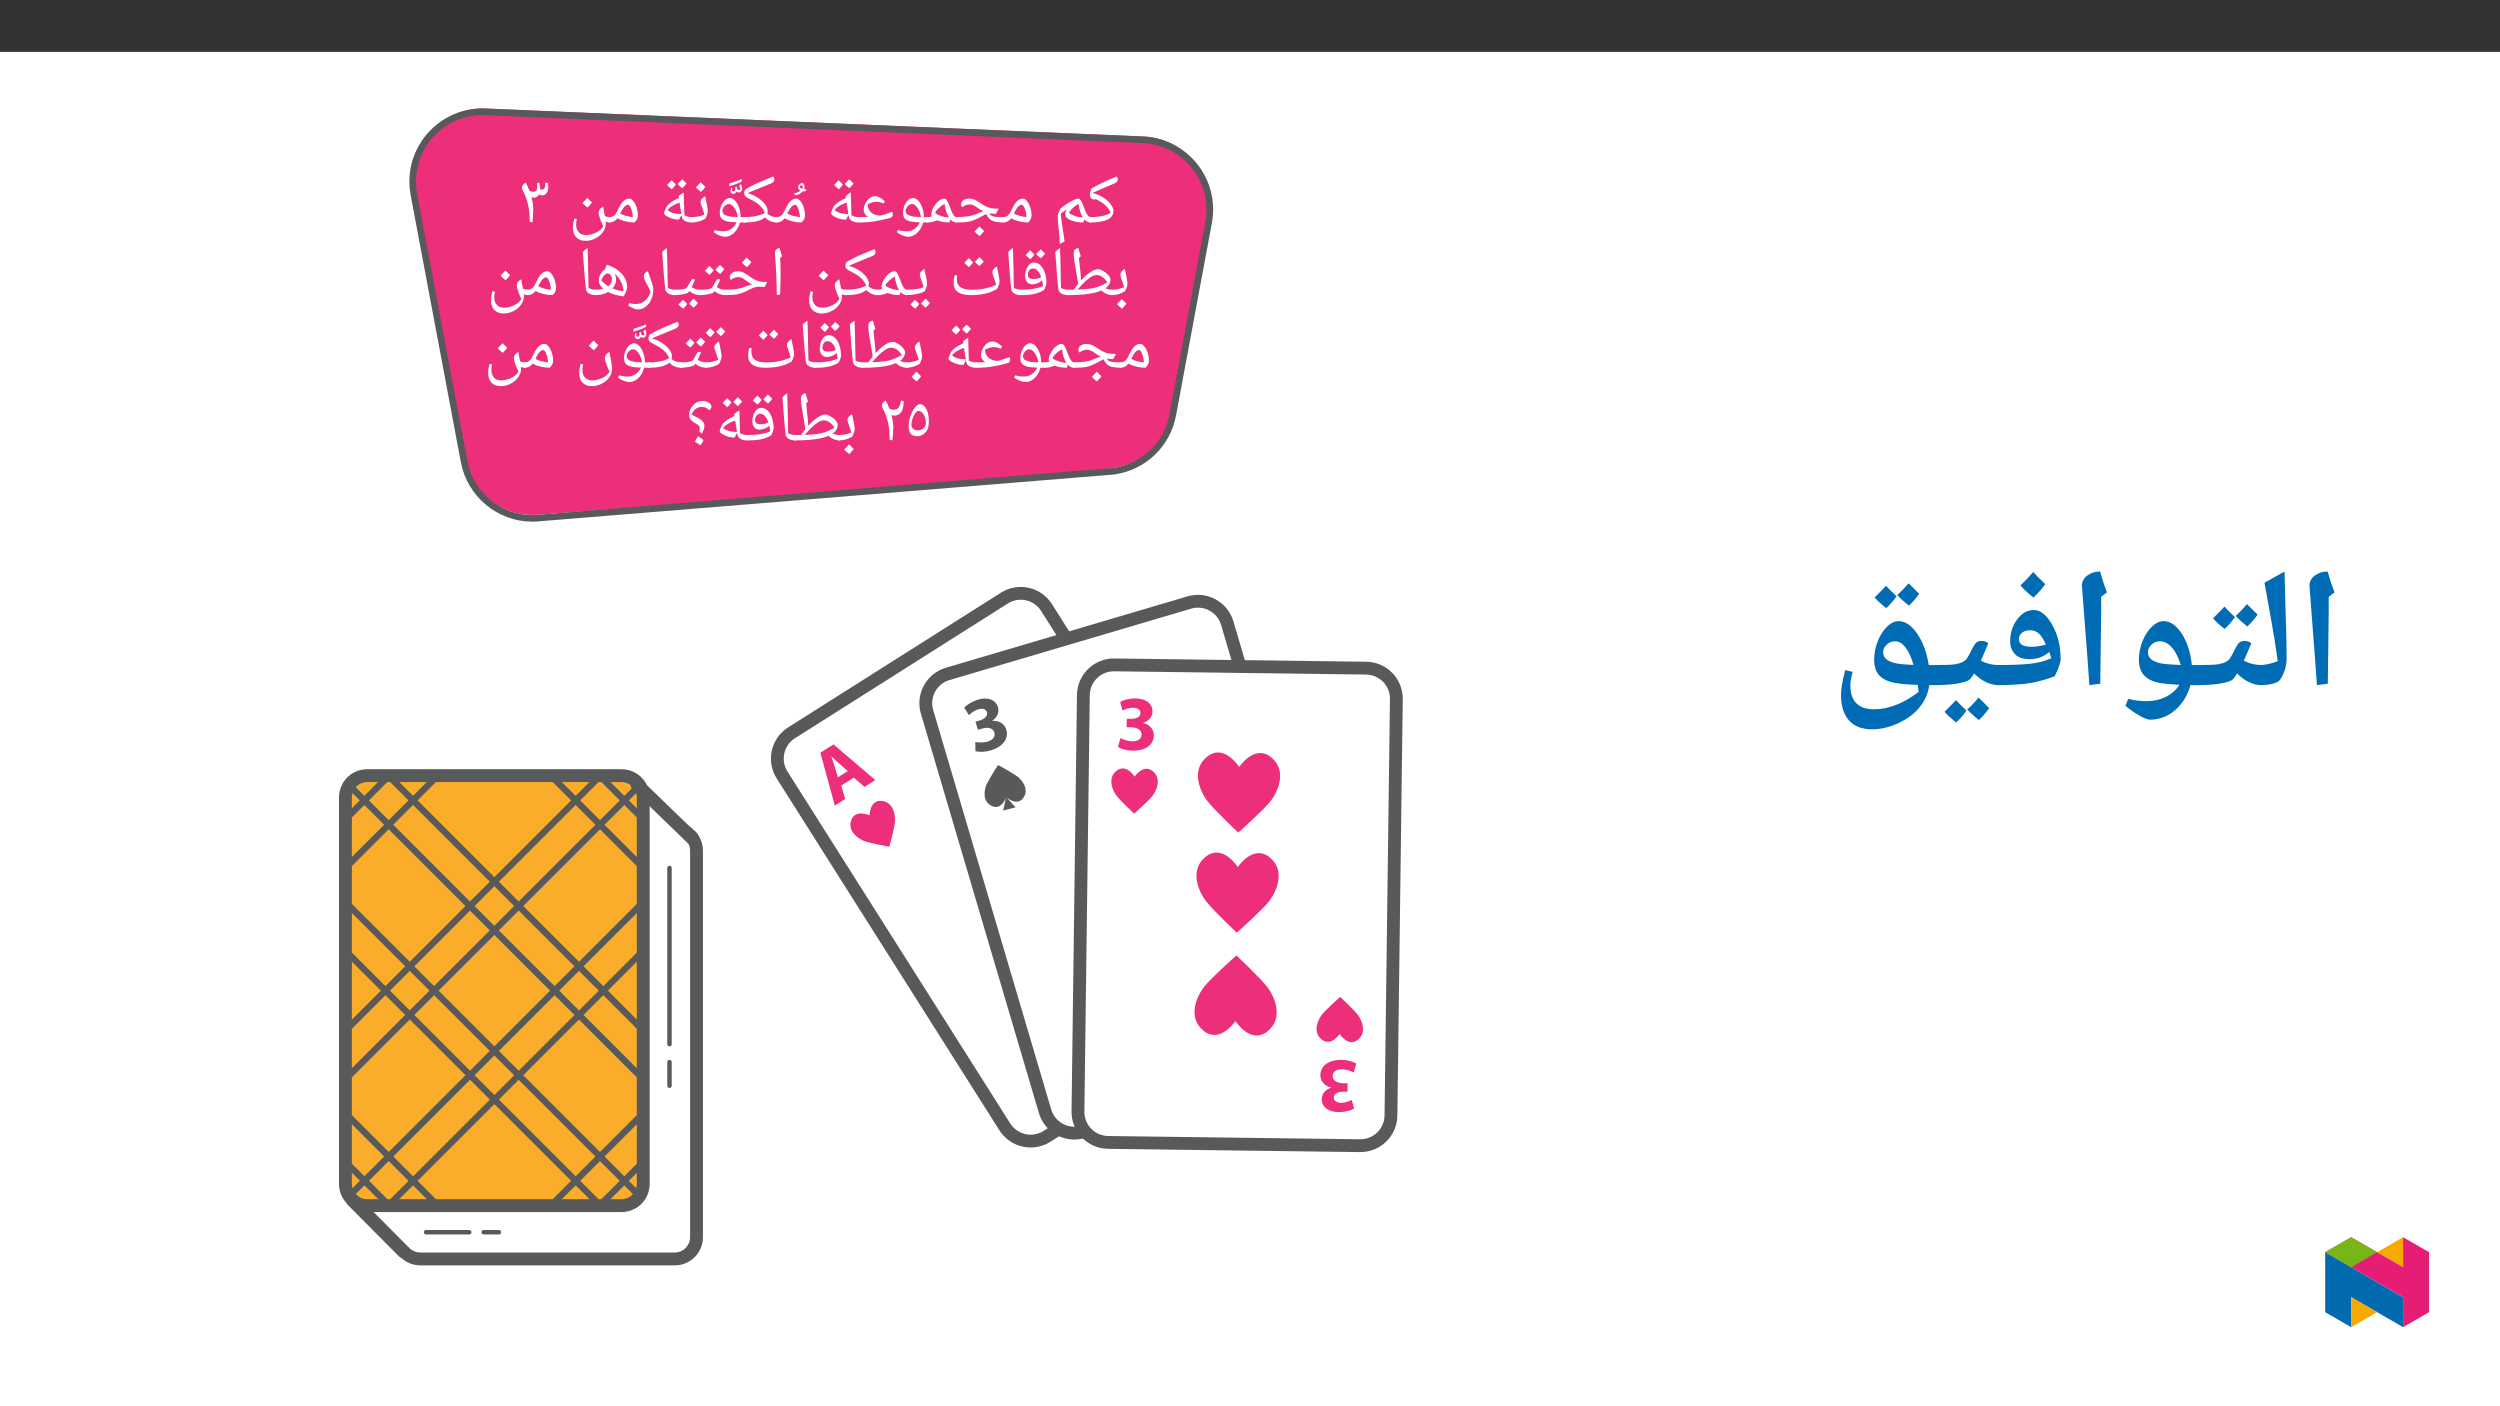 ﻿<?xml version="1.0" encoding="utf-8"?>
<svg xmlns="http://www.w3.org/2000/svg" xmlns:xlink="http://www.w3.org/1999/xlink" viewBox="0 0 960 540" version="1.1">
  <rect x="0" y="0" width="960" height="540" fill="#333333" stroke="none"/>
  <defs>
    <g>
      <symbol overflow="visible" id="glyph0-0">
        <path style="stroke:none;" d="M 0 0 L 12.641 -7.969 L 1.484 -25.656 L -11.156 -17.688 Z M 0.016 -13.969 L -8.344 -17.703 L 0.25 -23.109 Z M 1.5 -13.328 L 1.734 -22.469 L 9.859 -9.578 Z M 1.219 -2.547 L 1.453 -11.688 L 9.812 -7.953 Z M -8.375 -16.094 L -0.016 -12.375 L -0.25 -3.203 Z M -8.375 -16.094 " />
      </symbol>
      <symbol overflow="visible" id="glyph0-1">
        <path style="stroke:none;" d="M 7.75 -11.016 L 11.828 -7.469 L 15.984 -10.078 L -0.062 -23.781 L -5.109 -20.594 L 0.438 -0.281 L 4.422 -2.797 L 2.875 -7.938 Z M 1.625 -11.156 L 0.344 -15.422 C 0 -16.578 -0.562 -18.031 -0.922 -19.203 L -0.891 -19.219 C -0.016 -18.391 1.094 -17.297 2.031 -16.484 L 5.391 -13.531 Z M 1.625 -11.156 " />
      </symbol>
      <symbol overflow="visible" id="glyph1-0">
        <path style="stroke:none;" d="M 0 0 L 14.328 -4.219 L 8.438 -24.297 L -5.891 -20.078 Z M 3.844 -13.438 L -3.172 -19.312 L 6.562 -22.172 Z M 5.078 -12.406 L 7.812 -21.141 L 12.109 -6.531 Z M 1.875 -2.109 L 4.609 -10.844 L 11.609 -4.969 Z M -3.656 -17.766 L 3.359 -11.906 L 0.641 -3.156 Z M -3.656 -17.766 " />
      </symbol>
      <symbol overflow="visible" id="glyph1-1">
        <path style="stroke:none;" d="M 0.797 -1.328 C 2.078 -0.953 4.312 -0.922 6.719 -1.641 C 11.453 -3.031 13.641 -6.281 12.672 -9.578 C 11.953 -12.016 9.641 -13.172 7.281 -12.922 L 7.266 -12.984 C 9.328 -14.453 10 -16.344 9.422 -18.312 C 8.672 -20.859 5.844 -22.312 1.859 -21.141 C -0.547 -20.422 -2.594 -19.094 -3.5 -18.031 L -1.688 -15.141 C -1.031 -15.844 0.375 -16.969 1.891 -17.406 C 3.734 -17.953 4.891 -17.375 5.219 -16.266 C 5.672 -14.703 3.984 -13.594 2.516 -13.141 L 0.828 -12.641 L 1.75 -9.531 L 3.531 -10.047 C 5.453 -10.609 7.547 -10.312 8.078 -8.484 C 8.5 -7.078 7.656 -5.656 5.391 -5 C 3.609 -4.469 1.625 -4.688 0.734 -4.844 Z M 0.797 -1.328 " />
      </symbol>
      <symbol overflow="visible" id="glyph2-0">
        <path style="stroke:none;" d="M 0 0 L 14.938 0.219 L 15.234 -20.703 L 0.297 -20.922 Z M 7.641 -11.703 L 2.672 -19.391 L 12.828 -19.234 Z M 8.531 -10.344 L 13.719 -17.891 L 13.5 -2.656 Z M 2.406 -1.469 L 7.594 -9 L 12.562 -1.312 Z M 1.766 -18.062 L 6.734 -10.375 L 1.547 -2.828 Z M 1.766 -18.062 " />
      </symbol>
      <symbol overflow="visible" id="glyph2-1">
        <path style="stroke:none;" d="M 1.156 -1.031 C 2.266 -0.297 4.391 0.391 6.906 0.422 C 11.844 0.5 14.891 -1.969 14.938 -5.406 C 14.984 -7.938 13.109 -9.734 10.797 -10.188 L 10.797 -10.25 C 13.188 -11.047 14.391 -12.656 14.422 -14.719 C 14.453 -17.375 12.172 -19.578 8.016 -19.641 C 5.516 -19.672 3.188 -19 2 -18.266 L 2.875 -14.969 C 3.688 -15.438 5.375 -16.094 6.953 -16.078 C 8.875 -16.047 9.812 -15.156 9.797 -14 C 9.781 -12.359 7.828 -11.812 6.297 -11.797 L 4.531 -11.828 L 4.484 -8.578 L 6.344 -8.547 C 8.344 -8.516 10.25 -7.625 10.219 -5.719 C 10.203 -4.25 8.984 -3.141 6.625 -3.172 C 4.766 -3.203 2.938 -3.984 2.125 -4.422 Z M 1.156 -1.031 " />
      </symbol>
      <symbol overflow="visible" id="glyph3-0">
        <path style="stroke:none;" d="M 0 0 L -14.938 -0.219 L -15.234 20.703 L -0.297 20.922 Z M -7.641 11.703 L -2.672 19.391 L -12.828 19.234 Z M -8.531 10.344 L -13.719 17.891 L -13.5 2.656 Z M -2.406 1.469 L -7.594 9 L -12.562 1.312 Z M -1.766 18.062 L -6.734 10.375 L -1.547 2.828 Z M -1.766 18.062 " />
      </symbol>
      <symbol overflow="visible" id="glyph3-1">
        <path style="stroke:none;" d="M -1.156 1.031 C -2.266 0.297 -4.391 -0.391 -6.906 -0.422 C -11.844 -0.5 -14.891 1.969 -14.938 5.406 C -14.984 7.938 -13.109 9.734 -10.797 10.188 L -10.797 10.25 C -13.188 11.047 -14.391 12.656 -14.422 14.719 C -14.453 17.375 -12.172 19.578 -8.016 19.641 C -5.516 19.672 -3.188 19 -2 18.266 L -2.875 14.969 C -3.688 15.438 -5.375 16.094 -6.953 16.078 C -8.875 16.047 -9.812 15.156 -9.797 14 C -9.781 12.359 -7.828 11.812 -6.297 11.797 L -4.531 11.828 L -4.484 8.578 L -6.344 8.547 C -8.344 8.516 -10.25 7.625 -10.219 5.719 C -10.203 4.25 -8.984 3.141 -6.625 3.172 C -4.766 3.203 -2.938 3.984 -2.125 4.422 Z M -1.156 1.031 " />
      </symbol>
      <symbol overflow="visible" id="glyph4-0">
        <path style="stroke:none;" d="M 1.344 0 L 1.344 -19.281 L 12.156 -19.281 L 12.156 0 Z M 2.656 -1.297 L 10.844 -1.297 L 10.844 -17.984 L 2.656 -17.984 Z M 2.656 -1.297 " />
      </symbol>
      <symbol overflow="visible" id="glyph4-1">
        <path style="stroke:none;" d="M 0 0 C -0.145 0 -0.219 -0.07 -0.219 -0.219 L -0.219 -1.828 C -0.219 -1.984 -0.145 -2.062 0 -2.062 C 1.238 -2.062 2.328 -2.125 3.266 -2.25 C 4.211 -2.375 5.039 -2.535 5.75 -2.734 C 6.457 -2.941 7.195 -3.242 7.969 -3.641 C 7.633 -4.641 7.008 -5.578 6.094 -6.453 C 5.188 -7.328 3.93 -8.156 2.328 -8.938 C 2.109 -8.875 1.879 -8.844 1.641 -8.844 C 1.172 -8.844 0.781 -9.004 0.469 -9.328 C 0.156 -9.66 0 -10.082 0 -10.594 C 0 -10.988 0.094 -11.504 0.281 -12.141 C 0.469 -12.785 0.613 -13.133 0.719 -13.188 C 3.113 -14.426 4.945 -15.336 6.219 -15.922 C 7.5 -16.504 8.863 -17.086 10.312 -17.672 C 10.582 -17.43 10.719 -17.086 10.719 -16.641 L 10.703 -16.406 C 10.617 -15.781 10.242 -15.332 9.578 -15.062 C 5.891 -13.52 3.023 -12.281 0.984 -11.344 C 2.359 -11.008 3.672 -10.457 4.922 -9.688 C 6.172 -8.926 7.172 -8.066 7.922 -7.109 C 8.672 -6.16 9.047 -5.27 9.047 -4.438 C 9.047 -2.988 8.297 -1.883 6.797 -1.125 C 5.297 -0.375 3.031 0 0 0 Z M 1.312 -15.562 Z M 5.281 0.797 Z M 5.281 1.391 Z M 5.281 1.391 " />
      </symbol>
      <symbol overflow="visible" id="glyph4-2">
        <path style="stroke:none;" d="M 2.984 -3.406 C 3.109 -1.895 3.395 0.25 3.844 3.031 L 4.469 7.219 C 3.938 7.613 3.332 7.953 2.656 8.234 C 2.539 6.18 2.367 4.07 2.141 1.906 C 1.93 0.156 1.828 -1.312 1.828 -2.5 C 1.828 -2.719 1.879 -2.988 1.984 -3.312 C 2.086 -3.645 2.352 -4.27 2.781 -5.188 C 2.832 -5.312 3.223 -5.645 3.953 -6.188 C 4.691 -6.738 5.445 -7.242 6.219 -7.703 C 7 -8.172 7.691 -8.531 8.297 -8.781 C 8.91 -9.039 9.398 -9.172 9.766 -9.172 C 10.109 -9.172 10.445 -8.891 10.781 -8.328 C 11.113 -7.773 11.516 -6.867 11.984 -5.609 C 12.43 -4.379 12.848 -3.477 13.234 -2.906 C 13.629 -2.344 14.039 -2.062 14.469 -2.062 C 14.676 -2.062 14.781 -1.969 14.781 -1.781 L 14.781 -0.297 C 14.781 -0.098 14.676 0 14.469 0 C 13.57 0 12.758 -0.391 12.031 -1.172 L 11.688 0 C 9.832 0 8.207 -0.289 6.812 -0.875 C 5.426 -1.469 4.734 -2.234 4.734 -3.172 C 4.734 -3.734 4.898 -4.348 5.234 -5.016 C 4.398 -4.453 3.648 -3.914 2.984 -3.406 Z M 9.828 -7.125 C 9.066 -6.738 8.332 -6.219 7.625 -5.562 C 6.914 -4.906 6.422 -4.289 6.141 -3.719 C 7.316 -2.727 9.102 -2.113 11.5 -1.875 C 11.094 -2.5 10.734 -3.285 10.422 -4.234 C 10.117 -5.191 9.922 -6.156 9.828 -7.125 Z M 7.453 -10.5 Z M 9.5 0.797 Z M 9.109 2.641 Z M 9.109 2.641 " />
      </symbol>
      <symbol overflow="visible" id="glyph4-3">
        <path style="stroke:none;" d="M 0 0 C -0.145 0 -0.219 -0.07 -0.219 -0.219 L -0.219 -1.828 C -0.219 -1.984 -0.145 -2.062 0 -2.062 C 0.688 -2.062 1.266 -2.223 1.734 -2.547 C 2.203 -2.879 2.609 -3.383 2.953 -4.062 L 3.5 -5.141 C 4.188 -6.617 4.863 -7.66 5.531 -8.266 C 6.195 -8.867 6.926 -9.172 7.719 -9.172 C 8.238 -9.172 8.758 -8.848 9.281 -8.203 C 9.812 -7.566 10.234 -6.742 10.547 -5.734 C 10.867 -4.723 11.031 -3.75 11.031 -2.812 C 11.031 -2.258 10.926 -1.754 10.719 -1.297 C 10.52 -0.848 10.164 -0.414 9.656 0 C 8.582 0 7.438 -0.145 6.219 -0.438 C 5 -0.738 3.984 -1.129 3.172 -1.609 C 2.742 -1.035 2.281 -0.625 1.781 -0.375 C 1.281 -0.125 0.688 0 0 0 Z M 9.078 -2.062 C 9.035 -3.176 8.82 -4.242 8.438 -5.266 C 8.051 -6.285 7.672 -6.797 7.297 -6.797 C 6.953 -6.797 6.629 -6.691 6.328 -6.484 C 6.023 -6.285 5.723 -5.973 5.422 -5.547 C 5.129 -5.129 4.727 -4.422 4.219 -3.422 C 5.488 -2.723 7.109 -2.27 9.078 -2.062 Z M 6.672 -10.5 Z M 6.781 0.797 Z M 6.25 1.656 Z M 6.25 1.656 " />
      </symbol>
      <symbol overflow="visible" id="glyph4-4">
        <path style="stroke:none;" d="M 0 0 C -0.145 0 -0.219 -0.07 -0.219 -0.219 L -0.219 -1.828 C -0.219 -1.984 -0.145 -2.062 0 -2.062 C 1.688 -2.062 3.148 -2.156 4.391 -2.344 C 5.629 -2.531 6.742 -2.848 7.734 -3.297 C 8.898 -3.805 9.801 -4.129 10.438 -4.266 C 9.738 -4.586 9.051 -5 8.375 -5.5 C 7.664 -6.02 7.078 -6.383 6.609 -6.594 C 6.141 -6.812 5.672 -6.922 5.203 -6.922 C 4.348 -6.922 3.578 -6.703 2.891 -6.266 L 2.25 -5.859 C 1.988 -6.129 1.859 -6.484 1.859 -6.922 C 1.859 -7.598 2.156 -8.141 2.75 -8.547 C 3.352 -8.961 4.141 -9.172 5.109 -9.172 C 5.691 -9.172 6.27 -9.055 6.844 -8.828 C 7.426 -8.609 8.109 -8.234 8.891 -7.703 C 9.816 -7.055 10.609 -6.566 11.266 -6.234 C 11.93 -5.91 12.598 -5.672 13.266 -5.516 C 13.93 -5.367 14.926 -5.297 16.25 -5.297 L 15.219 -3.297 C 14.352 -3.336 13.582 -3.414 12.906 -3.531 L 12.734 -3.516 L 12.844 -3.344 C 13.156 -2.82 13.629 -2.477 14.266 -2.312 C 14.898 -2.145 16.207 -2.062 18.188 -2.062 C 18.352 -2.062 18.438 -1.984 18.438 -1.828 L 18.438 -0.219 C 18.438 -0.07 18.352 0 18.188 0 C 16.852 -0.008 15.773 -0.109 14.953 -0.297 C 14.141 -0.492 13.473 -0.801 12.953 -1.219 C 12.441 -1.633 11.969 -2.301 11.531 -3.219 L 10.844 -2.906 L 8.625 -1.734 C 7.281 -1.047 6.062 -0.582 4.969 -0.344 C 3.883 -0.113 2.227 0 0 0 Z M 8.734 -10.5 Z M 8.594 0.797 Z M 8.594 1.391 Z M 10.703 3.25 C 10.273 3.863 9.691 4.523 8.953 5.234 C 8.18 4.629 7.535 4.039 7.016 3.469 C 7.828 2.676 8.457 2.016 8.906 1.484 C 9.531 2.16 10.129 2.75 10.703 3.25 Z M 8.891 3.469 Z M 8.906 1.219 Z M 8.953 5.5 Z M 8.906 0.828 Z M 8.906 0.828 " />
      </symbol>
      <symbol overflow="visible" id="glyph4-5">
        <path style="stroke:none;" d="M 0 0 C -0.145 0 -0.219 -0.07 -0.219 -0.219 L -0.219 -1.828 C -0.219 -1.984 -0.145 -2.062 0 -2.062 C 0.594 -2.062 1.18 -2.148 1.766 -2.328 C 1.629 -2.586 1.562 -2.867 1.562 -3.172 C 1.562 -3.91 1.832 -4.781 2.375 -5.781 C 2.926 -6.789 3.586 -7.609 4.359 -8.234 C 5.141 -8.859 5.891 -9.172 6.609 -9.172 C 6.898 -9.172 7.172 -8.992 7.422 -8.641 C 7.672 -8.297 7.91 -7.859 8.141 -7.328 C 8.367 -6.805 8.594 -6.234 8.812 -5.609 C 9.031 -4.992 9.266 -4.422 9.516 -3.891 C 9.766 -3.367 10.035 -2.93 10.328 -2.578 C 10.617 -2.234 10.945 -2.062 11.312 -2.062 C 11.508 -2.062 11.609 -1.969 11.609 -1.781 L 11.609 -0.297 C 11.609 -0.098 11.508 0 11.312 0 C 10.395 0 9.57 -0.395 8.844 -1.188 L 8.516 0 C 6.797 0 5.25 -0.266 3.875 -0.797 L 3.812 -0.797 C 2.945 -0.484 2.238 -0.27 1.688 -0.156 C 1.133 -0.051 0.57 0 0 0 Z M 6.656 -7.109 C 5.977 -6.805 5.266 -6.312 4.516 -5.625 C 3.766 -4.938 3.254 -4.297 2.984 -3.703 C 4.148 -2.723 5.93 -2.113 8.328 -1.875 C 7.941 -2.445 7.594 -3.195 7.281 -4.125 C 6.977 -5.062 6.77 -6.055 6.656 -7.109 Z M 5.266 -10.5 Z M 7.047 0.797 Z M 6.531 1.656 Z M 6.531 1.656 " />
      </symbol>
      <symbol overflow="visible" id="glyph4-6">
        <path style="stroke:none;" d="M 5.203 5.484 C 4.629 5.484 3.891 5.301 2.984 4.938 C 2.086 4.57 1.398 4.176 0.922 3.75 L 1.312 2.875 C 2.27 3.207 3.363 3.375 4.594 3.375 C 5.707 3.375 6.695 3.098 7.562 2.547 C 8.426 2.004 9.156 1.141 9.75 -0.047 C 7.988 -0.098 6.672 -0.242 5.797 -0.484 C 4.922 -0.723 4.273 -1.098 3.859 -1.609 C 3.453 -2.129 3.25 -2.828 3.25 -3.703 C 3.25 -4.617 3.43 -5.523 3.797 -6.422 C 4.16 -7.316 4.641 -8.035 5.234 -8.578 C 5.836 -9.129 6.441 -9.406 7.047 -9.406 C 7.785 -9.406 8.473 -9.066 9.109 -8.391 C 9.754 -7.723 10.273 -6.805 10.672 -5.641 C 11.066 -4.484 11.266 -3.328 11.266 -2.172 L 11.266 -2.062 L 12.875 -2.062 C 13.031 -2.062 13.109 -1.984 13.109 -1.828 L 13.109 -0.219 C 13.109 -0.07 13.031 0 12.875 0 L 10.984 0 C 10.723 1.031 10.297 1.973 9.703 2.828 C 9.117 3.68 8.438 4.336 7.656 4.797 C 6.875 5.254 6.055 5.484 5.203 5.484 Z M 6.625 -7.109 C 6.258 -7.109 5.891 -6.961 5.516 -6.672 C 5.141 -6.391 4.836 -6.035 4.609 -5.609 C 4.379 -5.191 4.266 -4.812 4.266 -4.469 C 4.266 -3.832 4.516 -3.352 5.016 -3.031 C 5.523 -2.707 6.258 -2.457 7.219 -2.281 C 7.332 -2.25 7.469 -2.223 7.625 -2.203 C 7.781 -2.191 8.629 -2.148 10.172 -2.078 C 9.953 -3.484 9.5 -4.672 8.812 -5.641 C 8.133 -6.617 7.406 -7.109 6.625 -7.109 Z M 6.531 -10.719 Z M 5.859 6.797 Z M 6.797 -14.375 Z M 6.797 -14.375 " />
      </symbol>
      <symbol overflow="visible" id="glyph4-7">
        <path style="stroke:none;" d="M 0 0 C -0.145 0 -0.219 -0.07 -0.219 -0.219 L -0.219 -1.828 C -0.219 -1.984 -0.145 -2.062 0 -2.062 C 1.156 -2.062 2.273 -2.086 3.359 -2.141 C 2.93 -2.422 2.555 -2.805 2.234 -3.297 C 1.91 -3.785 1.75 -4.305 1.75 -4.859 C 1.75 -5.629 1.957 -6.438 2.375 -7.281 C 2.789 -8.125 3.328 -8.801 3.984 -9.312 C 4.648 -9.832 5.344 -10.094 6.062 -10.094 C 6.688 -10.094 7.285 -9.938 7.859 -9.625 C 8.43 -9.312 9.094 -8.828 9.844 -8.172 L 9.375 -7.312 C 8.664 -7.582 8.145 -7.754 7.812 -7.828 C 7.488 -7.898 7.133 -7.938 6.75 -7.938 C 5.645 -7.938 4.488 -7.609 3.281 -6.953 C 3.281 -6.172 3.469 -5.461 3.844 -4.828 C 4.219 -4.191 4.758 -3.68 5.469 -3.297 C 6.188 -2.91 7.023 -2.691 7.984 -2.641 C 8.672 -2.773 9.328 -2.941 9.953 -3.141 C 10.578 -3.336 11.453 -3.656 12.578 -4.094 C 12.828 -3.863 12.953 -3.547 12.953 -3.141 L 12.922 -2.859 C 12.816 -2.254 12.441 -1.875 11.797 -1.719 C 9.648 -1.176 8.023 -0.805 6.922 -0.609 C 5.828 -0.41 4.703 -0.258 3.547 -0.156 C 2.391 -0.051 1.207 0 0 0 Z M 5.781 -11.422 Z M 7.5 0.797 Z M 7.5 1.391 Z M 7.5 1.391 " />
      </symbol>
      <symbol overflow="visible" id="glyph4-8">
        <path style="stroke:none;" d="M 7.531 -1.062 C 6.539 -1.145 5.859 -1.227 5.484 -1.312 C 5.117 -1.395 4.738 -1.516 4.344 -1.672 C 3.945 -1.828 3.535 -2.02 3.109 -2.25 C 2.691 -2.488 2.375 -2.719 2.156 -2.938 C 1.938 -3.156 1.828 -3.359 1.828 -3.547 C 1.828 -3.785 1.945 -4.191 2.188 -4.766 C 2.438 -5.348 2.641 -5.773 2.797 -6.047 C 3.066 -6.547 3.66 -7.125 4.578 -7.781 C 5.492 -8.438 6.469 -8.973 7.5 -9.391 L 7.406 -10.125 C 8.031 -10.688 8.688 -11.156 9.375 -11.531 L 9.625 -2.766 C 10.438 -2.297 11.375 -2.062 12.438 -2.062 C 12.582 -2.062 12.656 -1.984 12.656 -1.828 L 12.656 -0.219 C 12.656 -0.07 12.582 0 12.438 0 C 11.344 0 10.457 -0.203 9.781 -0.609 C 9.102 -1.016 8.711 -1.594 8.609 -2.344 L 8.516 -2.906 Z M 3.156 -4.797 C 3.875 -4.18 4.672 -3.77 5.547 -3.562 C 6.43 -3.363 7.406 -3.258 8.469 -3.25 L 7.766 -7.594 L 7.75 -7.641 C 5.594 -6.91 4.062 -5.961 3.156 -4.797 Z M 6.25 -12.859 Z M 8.234 0.797 Z M 7.719 1.656 Z M 6.359 -14.594 C 6.035 -14.082 5.504 -13.469 4.766 -12.75 C 3.961 -13.406 3.367 -13.957 2.984 -14.406 C 3.453 -14.844 4.031 -15.445 4.719 -16.219 C 4.926 -16 5.473 -15.457 6.359 -14.594 Z M 10.438 -14.984 C 10.102 -14.441 9.562 -13.828 8.812 -13.141 C 8.051 -13.742 7.457 -14.297 7.031 -14.797 C 7.227 -14.973 7.812 -15.578 8.781 -16.609 C 8.988 -16.391 9.539 -15.848 10.438 -14.984 Z M 6.797 -12.484 Z M 6.672 -17.281 Z M 6.797 -12.75 Z M 6.797 -12.75 " />
      </symbol>
      <symbol overflow="visible" id="glyph4-9">
        <path style="stroke:none;" d="M -0.766 -12.406 C 0.16 -12.57 1.004 -12.91 1.766 -13.422 C 1.098 -13.723 0.766 -14.148 0.766 -14.703 C 0.766 -15.129 0.938 -15.508 1.281 -15.844 C 1.625 -16.188 1.973 -16.359 2.328 -16.359 C 2.609 -16.359 2.832 -16.207 3 -15.906 C 3.164 -15.602 3.25 -15.18 3.25 -14.641 C 3.25 -14.398 3.211 -14.172 3.141 -13.953 L 3.984 -13.891 C 3.953 -13.609 3.852 -13.414 3.688 -13.312 C 3.52 -13.207 3.258 -13.156 2.906 -13.156 L 2.578 -13.188 C 2.117 -12.727 1.66 -12.367 1.203 -12.109 C 0.742 -11.848 0.348 -11.719 0.016 -11.719 C -0.223 -11.719 -0.41 -11.773 -0.547 -11.891 C -0.691 -12.016 -0.766 -12.188 -0.766 -12.406 Z M 2.578 -14.578 C 2.578 -14.816 2.531 -15.031 2.438 -15.219 C 2.352 -15.406 2.207 -15.5 2 -15.5 C 1.844 -15.5 1.703 -15.453 1.578 -15.359 C 1.461 -15.266 1.406 -15.176 1.406 -15.094 C 1.406 -14.688 1.758 -14.359 2.469 -14.109 L 2.516 -14.219 C 2.555 -14.363 2.578 -14.484 2.578 -14.578 Z M 2 -11.719 Z M 1.562 -17.016 Z M 4.188 -17.016 Z M 4.641 -11.453 Z M 4.641 -11.453 " />
      </symbol>
      <symbol overflow="visible" id="glyph4-10">
        <path style="stroke:none;" d="M 12.609 -2.062 C 12.773 -2.062 12.859 -1.984 12.859 -1.828 L 12.859 -0.219 C 12.859 -0.07 12.773 0 12.609 0 C 11.754 0 10.93 -0.156 10.141 -0.469 C 9.348 -0.789 8.641 -1.297 8.016 -1.984 C 6.672 -0.66 4 0 0 0 C -0.145 0 -0.219 -0.07 -0.219 -0.219 L -0.219 -1.828 C -0.219 -1.984 -0.145 -2.062 0 -2.062 C 2.238 -2.062 4.156 -2.289 5.75 -2.75 C 6.445 -2.938 7.188 -3.234 7.969 -3.641 C 7.633 -4.648 7.004 -5.594 6.078 -6.469 C 5.148 -7.352 3.898 -8.176 2.328 -8.938 C 1.535 -9.312 0.953 -9.664 0.578 -10 C 0.211 -10.332 0.031 -10.727 0.031 -11.188 C 0.031 -11.531 0.07 -11.82 0.156 -12.062 C 0.238 -12.312 0.375 -12.531 0.562 -12.719 C 0.844 -12.988 1.938 -13.598 3.844 -14.547 C 4.738 -14.961 5.41 -15.27 5.859 -15.469 C 6.141 -15.594 7.391 -16.109 9.609 -17.016 L 11.188 -17.672 C 11.32 -17.547 11.426 -17.383 11.5 -17.188 C 11.57 -17 11.609 -16.812 11.609 -16.625 L 11.609 -16.406 C 11.504 -15.781 11.125 -15.332 10.469 -15.062 L 3.141 -12.047 L 1.312 -11.25 C 2.602 -10.926 3.848 -10.391 5.047 -9.641 C 6.254 -8.891 7.211 -8.051 7.922 -7.125 C 8.672 -6.164 9.047 -5.27 9.047 -4.438 C 9.047 -4.039 8.992 -3.676 8.891 -3.344 C 9.973 -2.488 11.211 -2.062 12.609 -2.062 Z M 1.344 -15.312 Z M 5.359 0.797 Z M 5.359 -0.344 Z M 5.359 1.391 Z M 5.359 1.391 " />
      </symbol>
      <symbol overflow="visible" id="glyph4-11">
        <path style="stroke:none;" d="M 3.516 -15.875 C 3.805 -15.312 3.953 -14.77 3.953 -14.25 C 3.953 -13.852 3.828 -13.5 3.578 -13.188 C 3.328 -12.883 3.02 -12.734 2.656 -12.734 C 2.27 -12.734 1.988 -12.867 1.812 -13.141 C 1.688 -12.836 1.516 -12.602 1.297 -12.438 C 1.078 -12.281 0.848 -12.203 0.609 -12.203 C 0.285 -12.203 0.02 -12.301 -0.188 -12.5 C -0.395 -12.695 -0.5 -12.992 -0.5 -13.391 C -0.5 -13.723 -0.398 -14.094 -0.203 -14.5 L 0.172 -14.422 C 0.109 -14.211 0.078 -14.004 0.078 -13.797 C 0.078 -13.348 0.27 -13.125 0.656 -13.125 C 0.832 -13.125 0.984 -13.188 1.109 -13.312 C 1.234 -13.445 1.297 -13.629 1.297 -13.859 L 1.266 -14.688 L 1.812 -15.062 C 1.883 -14.5 2 -14.117 2.156 -13.922 C 2.312 -13.734 2.535 -13.641 2.828 -13.641 C 2.93 -13.641 3.023 -13.672 3.109 -13.734 C 3.203 -13.805 3.266 -13.879 3.297 -13.953 C 3.242 -14.18 3.113 -14.504 2.906 -14.922 L 2.875 -15.141 C 2.875 -15.285 2.938 -15.43 3.062 -15.578 C 3.195 -15.734 3.348 -15.832 3.516 -15.875 Z M 3.844 -17.844 L 3.875 -17.562 C 3.875 -17.094 3.664 -16.773 3.25 -16.609 C 2.352 -16.191 0.926 -15.664 -1.031 -15.031 L -0.906 -16.188 C 1.008 -16.789 2.594 -17.344 3.844 -17.844 Z M 1.797 -11.938 Z M 1.219 -18.359 Z M 1.219 -18.359 " />
      </symbol>
      <symbol overflow="visible" id="glyph4-12">
        <path style="stroke:none;" d="M 0 0 C -0.145 0 -0.219 -0.07 -0.219 -0.219 L -0.219 -1.828 C -0.219 -1.984 -0.145 -2.062 0 -2.062 C 0.812 -2.062 1.648 -2.148 2.516 -2.328 C 3.379 -2.504 4.129 -2.742 4.766 -3.047 C 4.547 -3.879 4.223 -4.867 3.797 -6.016 C 3.453 -6.941 3.281 -7.539 3.281 -7.812 C 3.281 -8.207 3.441 -8.613 3.766 -9.031 C 4.086 -9.445 4.516 -9.801 5.047 -10.094 C 5.129 -9.582 5.344 -8.551 5.688 -7 C 5.938 -5.812 6.062 -4.891 6.062 -4.234 C 6.062 -3.973 5.977 -3.594 5.812 -3.094 C 5.645 -2.594 5.41 -2.055 5.109 -1.484 C 3.453 -0.492 1.75 0 0 0 Z M 3.75 -11.422 Z M 3.422 0.797 Z M 3.422 1.391 Z M 5.156 -13.688 C 4.738 -13.082 4.16 -12.426 3.422 -11.719 C 2.617 -12.344 1.973 -12.926 1.484 -13.469 C 2.398 -14.395 3.023 -15.055 3.359 -15.453 C 3.93 -14.828 4.531 -14.238 5.156 -13.688 Z M 3.422 -11.453 Z M 3.359 -16.109 Z M 3.359 -16.109 " />
      </symbol>
      <symbol overflow="visible" id="glyph4-13">
        <path style="stroke:none;" d="M 6.719 7.062 C 5.188 7.062 3.988 6.617 3.125 5.734 C 2.258 4.859 1.828 3.609 1.828 1.984 C 1.828 1.473 1.859 0.984 1.922 0.516 C 1.992 0.055 2.141 -0.613 2.359 -1.5 L 3.344 -1.266 C 3.145 -0.473 3.047 0.164 3.047 0.656 C 3.047 1.977 3.375 3.004 4.031 3.734 C 4.688 4.473 5.609 4.844 6.797 4.844 C 8.129 4.844 9.457 4.516 10.781 3.859 C 12.113 3.211 13.004 2.414 13.453 1.469 C 12.273 -1.113 11.688 -2.832 11.688 -3.688 C 11.688 -4.156 11.816 -4.578 12.078 -4.953 C 12.336 -5.336 12.797 -5.723 13.453 -6.109 C 13.523 -5.473 13.727 -4.305 14.062 -2.609 L 14.078 -2.5 C 14.68 -2.207 15.336 -2.062 16.047 -2.062 C 16.191 -2.062 16.266 -1.984 16.266 -1.828 L 16.266 -0.219 C 16.266 -0.07 16.191 0 16.047 0 C 15.441 0 14.895 -0.109 14.406 -0.328 L 14.453 0.453 C 14.453 1.555 14.098 2.613 13.391 3.625 C 12.691 4.633 11.727 5.457 10.5 6.094 C 9.281 6.738 8.02 7.062 6.719 7.062 Z M 7.125 -5.438 Z M 0.891 7.078 Z M 7.125 8.391 Z M 9.156 -7.688 C 8.738 -7.082 8.16 -6.426 7.422 -5.719 C 6.617 -6.344 5.973 -6.926 5.484 -7.469 C 6.398 -8.395 7.023 -9.055 7.359 -9.453 C 7.93 -8.828 8.531 -8.238 9.156 -7.688 Z M 7.422 -5.453 Z M 7.359 -10.109 Z M 7.359 -10.109 " />
      </symbol>
      <symbol overflow="visible" id="glyph4-14">
        <path style="stroke:none;" d="M 2.062 -13.375 C 2.062 -13.727 2.188 -14.078 2.438 -14.422 C 2.695 -14.766 3.062 -15.066 3.531 -15.328 C 4.062 -14.359 4.531 -13.344 4.938 -12.281 C 5.363 -11.945 5.867 -11.781 6.453 -11.781 C 6.973 -11.781 7.352 -11.945 7.594 -12.281 C 7.844 -12.625 7.969 -13.141 7.969 -13.828 C 7.969 -14.234 7.941 -14.645 7.891 -15.062 L 8.703 -15.328 C 8.953 -14.398 9.078 -13.609 9.078 -12.953 L 9.078 -12.797 C 9.379 -12.691 9.633 -12.641 9.844 -12.641 C 10.227 -12.641 10.52 -12.801 10.719 -13.125 C 10.926 -13.457 11.031 -13.926 11.031 -14.531 C 11.031 -14.863 11.02 -15.113 11 -15.281 L 12.094 -15.156 C 12.164 -14.582 12.203 -14.109 12.203 -13.734 C 12.203 -12.734 11.977 -11.926 11.531 -11.312 C 11.094 -10.695 10.539 -10.391 9.875 -10.391 C 9.469 -10.391 9.035 -10.516 8.578 -10.766 C 8.398 -10.398 8.148 -10.098 7.828 -9.859 C 7.504 -9.629 7.129 -9.516 6.703 -9.516 C 6.398 -9.516 6.086 -9.586 5.766 -9.734 L 5.734 -9.734 C 6.191 -8.004 6.422 -6.477 6.422 -5.156 C 6.422 -3.375 6.316 -1.656 6.109 0 L 5.078 -0.25 C 5.055 -1.988 4.977 -3.414 4.844 -4.531 C 4.719 -5.656 4.461 -6.867 4.078 -8.172 C 3.703 -9.484 3.109 -10.953 2.297 -12.578 C 2.141 -12.859 2.062 -13.125 2.062 -13.375 Z M 2.062 -13.375 " />
      </symbol>
      <symbol overflow="visible" id="glyph4-15">
        <path style="stroke:none;" d="M 0 0 C -0.145 0 -0.219 -0.07 -0.219 -0.219 L -0.219 -1.828 C -0.219 -1.984 -0.145 -2.062 0 -2.062 C 0.812 -2.062 1.648 -2.148 2.516 -2.328 C 3.379 -2.504 4.129 -2.742 4.766 -3.047 C 4.547 -3.879 4.223 -4.867 3.797 -6.016 C 3.453 -6.941 3.281 -7.539 3.281 -7.812 C 3.281 -8.207 3.441 -8.613 3.766 -9.031 C 4.086 -9.445 4.516 -9.801 5.047 -10.094 C 5.129 -9.582 5.344 -8.551 5.688 -7 C 5.938 -5.812 6.062 -4.891 6.062 -4.234 C 6.062 -3.973 5.977 -3.594 5.812 -3.094 C 5.645 -2.594 5.41 -2.055 5.109 -1.484 C 3.453 -0.492 1.75 0 0 0 Z M 3.75 -11.422 Z M 3.422 0.797 Z M 3.422 1.391 Z M 5.703 3.25 C 5.273 3.863 4.691 4.523 3.953 5.234 C 3.18 4.629 2.535 4.039 2.016 3.469 C 2.828 2.676 3.457 2.016 3.906 1.484 C 4.531 2.16 5.129 2.75 5.703 3.25 Z M 3.891 3.469 Z M 3.906 1.219 Z M 3.953 5.5 Z M 3.906 0.828 Z M 3.906 0.828 " />
      </symbol>
      <symbol overflow="visible" id="glyph4-16">
        <path style="stroke:none;" d="M 16.453 -6.031 C 16.453 -4.695 15.82 -3.57 14.562 -2.656 C 15.332 -2.258 16.219 -2.062 17.219 -2.062 C 17.363 -2.062 17.438 -1.984 17.438 -1.828 L 17.438 -0.219 C 17.438 -0.07 17.363 0 17.219 0 C 16.406 0 15.602 -0.172 14.812 -0.516 C 14.02 -0.867 13.41 -1.297 12.984 -1.797 C 11.754 -1.223 10.051 -0.781 7.875 -0.469 C 5.695 -0.156 3.07 0 0 0 C -0.145 0 -0.219 -0.07 -0.219 -0.219 L -0.219 -1.828 C -0.219 -1.984 -0.145 -2.062 0 -2.062 L 2.234 -2.078 L 2.328 -2.078 C 2.891 -2.867 3.461 -3.625 4.047 -4.344 L 3.25 -9 C 3.02 -10.176 2.805 -11.473 2.609 -12.891 C 2.422 -14.316 2.32 -15.348 2.312 -15.984 C 2.312 -16.578 2.445 -17.047 2.719 -17.391 C 2.988 -17.734 3.445 -17.973 4.094 -18.109 C 4.258 -17.453 4.422 -16.891 4.578 -16.422 L 5.047 -14.906 L 4.344 -14.297 L 4.344 -14.172 C 4.375 -13.828 4.457 -12.977 4.594 -11.625 C 4.727 -10.27 4.828 -9.391 4.891 -8.984 C 5.047 -7.148 5.133 -6.023 5.156 -5.609 C 6.426 -7.016 7.625 -8.086 8.75 -8.828 C 9.875 -9.578 10.852 -9.953 11.688 -9.953 C 12.195 -9.953 12.82 -9.742 13.562 -9.328 C 14.312 -8.922 14.977 -8.391 15.562 -7.734 C 16.156 -7.086 16.453 -6.52 16.453 -6.031 Z M 15.219 -4.844 C 14.688 -5.75 14.051 -6.453 13.312 -6.953 C 12.582 -7.461 11.816 -7.719 11.016 -7.719 C 10.203 -7.719 9.164 -7.223 7.906 -6.234 C 6.645 -5.254 5.285 -3.879 3.828 -2.109 C 5.609 -2.18 7.145 -2.301 8.438 -2.469 C 9.727 -2.645 10.789 -2.883 11.625 -3.188 C 12.457 -3.488 13.656 -4.039 15.219 -4.844 Z M 11.422 -12.062 Z M 9.656 0.797 Z M 9.656 1.391 Z M 9.656 1.391 " />
      </symbol>
      <symbol overflow="visible" id="glyph4-17">
        <path style="stroke:none;" d="M 7.297 -1.828 L 7.297 -0.219 C 7.297 -0.07 7.219 0 7.062 0 C 6 0 5.117 -0.207 4.422 -0.625 C 3.723 -1.039 3.332 -1.613 3.25 -2.344 C 2.957 -4.645 2.648 -8.203 2.328 -13.016 L 2.062 -16.609 C 2.562 -17.117 3.164 -17.617 3.875 -18.109 C 4 -15.367 4.098 -11.488 4.172 -6.469 L 4.266 -2.75 C 5.109 -2.289 6.039 -2.062 7.062 -2.062 C 7.219 -2.062 7.297 -1.984 7.297 -1.828 Z M 3.062 -19.438 Z M 4.688 1.391 Z M 4.688 1.391 " />
      </symbol>
      <symbol overflow="visible" id="glyph4-18">
        <path style="stroke:none;" d="M 8.672 -3.5 C 8.586 -4.238 8.469 -4.945 8.312 -5.625 C 7.758 -5.164 7.145 -4.801 6.469 -4.531 C 5.801 -4.27 5.133 -4.141 4.469 -4.141 C 3.676 -4.141 3.031 -4.438 2.531 -5.031 C 2.039 -5.633 1.797 -6.391 1.797 -7.297 C 1.797 -8.672 2.125 -9.883 2.781 -10.938 C 3.445 -12 4.234 -12.531 5.141 -12.531 C 6.078 -12.531 6.906 -12.191 7.625 -11.516 C 8.344 -10.848 8.91 -9.898 9.328 -8.672 C 9.754 -7.441 9.969 -6.113 9.969 -4.688 C 9.969 -4.07 9.648 -3.16 9.016 -1.953 C 7.93 -1.273 6.711 -0.781 5.359 -0.469 C 4.004 -0.156 2.227 0 0.031 0 C -0.133 0 -0.219 -0.082 -0.219 -0.25 L -0.219 -1.812 C -0.219 -1.977 -0.133 -2.062 0.031 -2.062 C 1.969 -2.062 3.609 -2.176 4.953 -2.406 C 6.297 -2.633 7.535 -3 8.672 -3.5 Z M 4.734 -10.234 C 4.191 -10.234 3.738 -9.984 3.375 -9.484 C 3.008 -8.984 2.828 -8.426 2.828 -7.812 C 2.828 -7.25 3.008 -6.836 3.375 -6.578 C 3.738 -6.316 4.316 -6.188 5.109 -6.188 C 5.992 -6.188 6.945 -6.414 7.969 -6.875 C 7.613 -7.957 7.16 -8.785 6.609 -9.359 C 6.055 -9.941 5.43 -10.234 4.734 -10.234 Z M 5.297 -13.844 Z M 6.125 0.797 Z M 6.125 1.391 Z M 5.359 -15.594 C 5.035 -15.082 4.504 -14.469 3.766 -13.75 C 2.961 -14.406 2.367 -14.957 1.984 -15.406 C 2.453 -15.844 3.031 -16.445 3.719 -17.219 C 3.926 -17 4.473 -16.457 5.359 -15.594 Z M 9.438 -15.984 C 9.102 -15.441 8.562 -14.828 7.812 -14.141 C 7.051 -14.742 6.457 -15.297 6.031 -15.797 C 6.227 -15.973 6.812 -16.578 7.781 -17.609 C 7.988 -17.391 8.539 -16.848 9.438 -15.984 Z M 5.797 -13.484 Z M 5.672 -18.281 Z M 5.797 -13.75 Z M 5.797 -13.75 " />
      </symbol>
      <symbol overflow="visible" id="glyph4-19">
        <path style="stroke:none;" d="M 8.484 0 C 6.359 0 4.727 -0.379 3.594 -1.141 C 2.457 -1.91 1.891 -3.062 1.891 -4.594 C 1.891 -5.719 2.008 -6.707 2.25 -7.562 L 3.219 -7.562 C 3.195 -7.5 3.176 -7.316 3.156 -7.016 C 3.133 -6.711 3.125 -6.453 3.125 -6.234 C 3.125 -5.191 3.32 -4.383 3.719 -3.812 C 4.113 -3.238 4.742 -2.801 5.609 -2.5 C 6.473 -2.207 7.617 -2.062 9.047 -2.062 C 10.723 -2.062 12.359 -2.227 13.953 -2.562 C 15.555 -2.906 16.977 -3.375 18.219 -3.969 C 18.031 -4.719 17.707 -5.707 17.25 -6.938 C 16.906 -7.852 16.734 -8.453 16.734 -8.734 C 16.734 -9.129 16.883 -9.523 17.188 -9.922 C 17.5 -10.328 17.941 -10.691 18.516 -11.016 C 18.586 -10.492 18.68 -9.973 18.797 -9.453 C 18.91 -8.93 19.02 -8.422 19.125 -7.922 C 19.227 -7.422 19.316 -6.938 19.391 -6.469 C 19.473 -6.008 19.516 -5.57 19.516 -5.156 C 19.516 -4.531 19.203 -3.613 18.578 -2.406 C 17.391 -1.645 15.941 -1.051 14.234 -0.625 C 12.523 -0.207 10.609 0 8.484 0 Z M 9.859 -10.766 Z M 10.203 0.797 Z M 10.203 1.391 Z M 9.359 -12.594 C 9.035 -12.082 8.504 -11.469 7.766 -10.75 C 6.961 -11.406 6.367 -11.957 5.984 -12.406 C 6.453 -12.844 7.031 -13.445 7.719 -14.219 C 7.926 -14 8.473 -13.457 9.359 -12.594 Z M 13.438 -12.984 C 13.102 -12.441 12.562 -11.828 11.812 -11.141 C 11.051 -11.742 10.457 -12.297 10.031 -12.797 C 10.227 -12.973 10.812 -13.578 11.781 -14.609 C 11.988 -14.391 12.539 -13.848 13.438 -12.984 Z M 9.797 -10.484 Z M 9.672 -15.281 Z M 9.797 -10.75 Z M 9.797 -10.75 " />
      </symbol>
      <symbol overflow="visible" id="glyph4-20">
        <path style="stroke:none;" d="M 0 0 C -0.145 0 -0.219 -0.07 -0.219 -0.219 L -0.219 -1.828 C -0.219 -1.984 -0.145 -2.062 0 -2.062 C 1.32 -2.062 2.594 -2.148 3.812 -2.328 C 5.039 -2.504 5.973 -2.742 6.609 -3.047 C 6.422 -3.766 6.094 -4.754 5.625 -6.016 C 5.281 -6.941 5.109 -7.539 5.109 -7.812 C 5.109 -8.207 5.27 -8.613 5.594 -9.031 C 5.914 -9.445 6.344 -9.801 6.875 -10.094 C 6.957 -9.57 7.055 -9.051 7.172 -8.531 C 7.297 -8.008 7.41 -7.5 7.516 -7 C 7.617 -6.5 7.707 -6.016 7.781 -5.547 C 7.852 -5.086 7.891 -4.648 7.891 -4.234 C 7.891 -3.609 7.582 -2.691 6.969 -1.484 C 6.227 -1.035 5.203 -0.676 3.891 -0.406 C 2.586 -0.133 1.289 0 0 0 Z M 5.188 -11.422 Z M 4.75 0.797 Z M 4.75 1.391 Z M 4.906 3.391 C 4.582 3.91 4.051 4.523 3.312 5.234 C 2.5 4.586 1.898 4.039 1.516 3.594 C 1.992 3.145 2.57 2.535 3.25 1.766 C 3.414 1.93 3.969 2.473 4.906 3.391 Z M 8.984 3 C 8.648 3.508 8.109 4.125 7.359 4.844 C 6.578 4.219 5.984 3.664 5.578 3.188 C 5.984 2.82 6.562 2.219 7.312 1.375 C 7.469 1.551 8.023 2.094 8.984 3 Z M 5.266 3.469 Z M 5.203 1.375 Z M 5.281 5.5 Z M 5.281 5.5 " />
      </symbol>
      <symbol overflow="visible" id="glyph4-21">
        <path style="stroke:none;" d="M 4.25 -8.984 L 4.25 -7.297 C 4.25 -5.555 4.188 -3.195 4.062 -0.219 L 2.828 0 C 2.711 -6.312 2.461 -11.551 2.078 -15.719 L 2.062 -16.062 C 2.062 -16.633 2.203 -17.086 2.484 -17.422 C 2.773 -17.766 3.227 -17.992 3.844 -18.109 C 3.875 -17.992 3.898 -17.891 3.922 -17.797 C 3.953 -17.703 4.25 -16.738 4.812 -14.906 L 4.094 -14.297 L 4.094 -14.156 C 4.195 -12.227 4.25 -10.504 4.25 -8.984 Z M 3.297 -19.438 Z M 3.547 1.391 Z M 3.547 1.391 " />
      </symbol>
      <symbol overflow="visible" id="glyph4-22">
        <path style="stroke:none;" d="M 0 0 C -0.145 0 -0.219 -0.07 -0.219 -0.219 L -0.219 -1.828 C -0.219 -1.984 -0.145 -2.062 0 -2.062 C 2.645 -2.062 4.723 -2.289 6.234 -2.75 L 7.734 -3.25 C 8.754 -3.645 9.66 -3.91 10.453 -4.047 C 9.754 -4.398 9.062 -4.848 8.375 -5.391 C 7.645 -5.961 7.051 -6.359 6.594 -6.578 C 6.145 -6.805 5.68 -6.922 5.203 -6.922 C 4.348 -6.922 3.578 -6.703 2.891 -6.266 L 2.25 -5.859 C 1.988 -6.129 1.859 -6.484 1.859 -6.922 C 1.859 -7.598 2.156 -8.141 2.75 -8.547 C 3.352 -8.961 4.141 -9.172 5.109 -9.172 C 5.68 -9.172 6.258 -9.047 6.844 -8.797 C 7.426 -8.555 8.109 -8.156 8.891 -7.594 C 9.828 -6.895 10.625 -6.375 11.281 -6.031 C 11.945 -5.688 12.613 -5.438 13.281 -5.281 C 13.957 -5.133 14.945 -5.062 16.25 -5.062 L 15.219 -3.078 C 14.656 -3.141 14.148 -3.188 13.703 -3.219 L 13.609 -3.234 L 13.047 -3.219 C 12.422 -3.219 11.828 -3.125 11.266 -2.938 C 10.703 -2.75 9.82 -2.348 8.625 -1.734 C 7.281 -1.047 6.062 -0.582 4.969 -0.344 C 3.883 -0.113 2.227 0 0 0 Z M 8.703 -10.5 Z M 8.625 0.797 Z M 8.625 1.391 Z M 10.156 -12.688 C 9.738 -12.082 9.16 -11.426 8.422 -10.719 C 7.617 -11.344 6.973 -11.926 6.484 -12.469 C 7.398 -13.395 8.023 -14.055 8.359 -14.453 C 8.93 -13.828 9.531 -13.238 10.156 -12.688 Z M 8.422 -10.453 Z M 8.359 -15.109 Z M 8.359 -15.109 " />
      </symbol>
      <symbol overflow="visible" id="glyph4-23">
        <path style="stroke:none;" d="M 7.219 -6.141 C 7.457 -6.141 7.676 -6.07 7.875 -5.938 C 7.551 -5.156 7.266 -4.5 7.016 -3.969 C 6.766 -3.438 6.613 -3.141 6.562 -3.078 C 7.164 -2.691 7.727 -2.426 8.25 -2.281 C 8.781 -2.133 9.352 -2.062 9.969 -2.062 C 10.113 -2.062 10.188 -1.984 10.188 -1.828 L 10.188 -0.219 C 10.188 -0.07 10.113 0 9.969 0 C 8.301 0 6.879 -0.52 5.703 -1.562 L 5.266 -0.984 C 5.078 -0.785 4.422 -0.57 3.297 -0.344 C 2.18 -0.113 1.082 0 0 0 C -0.145 0 -0.219 -0.07 -0.219 -0.219 L -0.219 -1.828 C -0.219 -1.984 -0.145 -2.062 0 -2.062 C 1.113 -2.062 2.062 -2.109 2.844 -2.203 C 3.625 -2.297 4.172 -2.457 4.484 -2.688 C 4.805 -2.914 5.281 -3.633 5.906 -4.844 L 6.375 -5.703 C 6.539 -5.992 6.82 -6.141 7.219 -6.141 Z M 5.844 -7.469 Z M 5.109 0.797 Z M 5.109 1.391 Z M 5.359 -9.594 C 5.035 -9.082 4.504 -8.469 3.766 -7.75 C 2.961 -8.406 2.367 -8.957 1.984 -9.406 C 2.453 -9.844 3.031 -10.445 3.719 -11.219 C 3.926 -11 4.473 -10.457 5.359 -9.594 Z M 9.438 -9.984 C 9.102 -9.441 8.562 -8.828 7.812 -8.141 C 7.051 -8.742 6.457 -9.297 6.031 -9.797 C 6.227 -9.973 6.812 -10.578 7.781 -11.609 C 7.988 -11.391 8.539 -10.848 9.438 -9.984 Z M 5.797 -7.484 Z M 5.672 -12.281 Z M 5.797 -7.75 Z M 5.797 -7.75 " />
      </symbol>
      <symbol overflow="visible" id="glyph4-24">
        <path style="stroke:none;" d="M 7.219 -6.141 C 7.457 -6.141 7.676 -6.07 7.875 -5.938 C 7.551 -5.156 7.266 -4.5 7.016 -3.969 C 6.766 -3.438 6.613 -3.141 6.562 -3.078 C 7.164 -2.691 7.727 -2.426 8.25 -2.281 C 8.781 -2.133 9.352 -2.062 9.969 -2.062 C 10.113 -2.062 10.188 -1.984 10.188 -1.828 L 10.188 -0.219 C 10.188 -0.07 10.113 0 9.969 0 C 8.301 0 6.879 -0.52 5.703 -1.562 L 5.266 -0.984 C 5.078 -0.785 4.422 -0.57 3.297 -0.344 C 2.18 -0.113 1.082 0 0 0 C -0.145 0 -0.219 -0.07 -0.219 -0.219 L -0.219 -1.828 C -0.219 -1.984 -0.145 -2.062 0 -2.062 C 1.113 -2.062 2.062 -2.109 2.844 -2.203 C 3.625 -2.297 4.172 -2.457 4.484 -2.688 C 4.805 -2.914 5.281 -3.633 5.906 -4.844 L 6.375 -5.703 C 6.539 -5.992 6.82 -6.141 7.219 -6.141 Z M 5.844 -7.469 Z M 5.109 0.797 Z M 5.109 1.391 Z M 4.906 3.391 C 4.582 3.91 4.051 4.523 3.312 5.234 C 2.5 4.586 1.898 4.039 1.516 3.594 C 1.992 3.145 2.57 2.535 3.25 1.766 C 3.414 1.93 3.969 2.473 4.906 3.391 Z M 8.984 3 C 8.648 3.508 8.109 4.125 7.359 4.844 C 6.578 4.219 5.984 3.664 5.578 3.188 C 5.984 2.82 6.562 2.219 7.312 1.375 C 7.469 1.551 8.023 2.094 8.984 3 Z M 5.266 3.469 Z M 5.203 1.375 Z M 5.281 5.5 Z M 5.281 5.5 " />
      </symbol>
      <symbol overflow="visible" id="glyph4-25">
        <path style="stroke:none;" d="M 2.609 5.516 C 2.18 5.516 1.594 5.344 0.844 5 C 0.094 4.664 -0.492 4.332 -0.922 4 L -0.547 3.094 C 0.43 3.301 1.273 3.406 1.984 3.406 C 3.336 3.406 4.492 3 5.453 2.188 C 6.41 1.383 7.145 0.219 7.656 -1.312 C 7.414 -1.895 7.145 -2.461 6.844 -3.016 C 6.207 -4.109 5.742 -4.984 5.453 -5.641 C 5.172 -6.305 5.031 -6.863 5.031 -7.312 C 5.031 -7.77 5.164 -8.133 5.438 -8.406 C 5.719 -8.688 6.109 -8.953 6.609 -9.203 C 6.734 -8.711 6.91 -8.164 7.141 -7.562 C 7.367 -6.957 7.598 -6.336 7.828 -5.703 C 8.055 -5.078 8.254 -4.457 8.422 -3.844 C 8.586 -3.238 8.672 -2.68 8.672 -2.172 C 8.672 -0.773 8.406 0.52 7.875 1.719 C 7.344 2.914 6.613 3.848 5.688 4.516 C 4.758 5.18 3.734 5.516 2.609 5.516 Z M 4.906 -10.516 Z M 2.688 6.828 Z M 2.688 6.828 " />
      </symbol>
      <symbol overflow="visible" id="glyph4-26">
        <path style="stroke:none;" d="M 0 0 C -0.145 0 -0.219 -0.07 -0.219 -0.219 L -0.219 -1.875 C -0.219 -2 -0.145 -2.062 0 -2.062 C 1.27 -2.062 2.305 -2.176 3.109 -2.406 C 1.984 -3.383 1.422 -4.445 1.422 -5.594 C 1.422 -6.414 1.648 -7.258 2.109 -8.125 C 2.566 -8.988 3.133 -9.586 3.812 -9.922 L 4.438 -11.688 C 5.945 -11.25 7.305 -10.594 8.516 -9.719 C 9.723 -8.852 10.66 -7.844 11.328 -6.688 C 11.992 -5.531 12.328 -4.348 12.328 -3.141 C 12.328 -2.723 12.195 -2.188 11.938 -1.531 C 11.688 -0.875 11.352 -0.203 10.938 0.484 C 8.594 0.211 6.598 -0.348 4.953 -1.203 C 4.242 -0.773 3.488 -0.469 2.688 -0.281 C 1.883 -0.094 0.988 0 0 0 Z M 6.469 -6.234 C 6.469 -6.742 6.301 -7.223 5.969 -7.672 C 5.633 -8.117 5.273 -8.344 4.891 -8.344 C 4.609 -8.344 4.297 -8.223 3.953 -7.984 C 3.609 -7.754 3.297 -7.43 3.016 -7.016 C 2.734 -6.598 2.523 -6.129 2.391 -5.609 C 3.223 -4.723 4.129 -3.973 5.109 -3.359 C 6.016 -4.078 6.469 -5.035 6.469 -6.234 Z M 10.875 -1.484 C 10.875 -2.285 10.723 -3.117 10.422 -3.984 C 10.117 -4.859 9.695 -5.676 9.156 -6.438 C 8.625 -7.195 8.055 -7.832 7.453 -8.344 C 7.859 -7.602 8.062 -6.875 8.062 -6.156 C 8.062 -4.801 7.602 -3.609 6.688 -2.578 C 7.914 -2.066 9.312 -1.703 10.875 -1.484 Z M 4.859 -13.016 Z M 6.031 0.797 Z M 6.031 1.922 Z M 6.031 1.922 " />
      </symbol>
      <symbol overflow="visible" id="glyph4-27">
        <path style="stroke:none;" d="M 0 0 C -0.145 0 -0.219 -0.07 -0.219 -0.219 L -0.219 -1.828 C -0.219 -1.984 -0.145 -2.062 0 -2.062 C 0.812 -2.062 1.648 -2.148 2.516 -2.328 C 3.379 -2.504 4.129 -2.742 4.766 -3.047 C 4.547 -3.879 4.223 -4.867 3.797 -6.016 C 3.453 -6.941 3.281 -7.539 3.281 -7.812 C 3.281 -8.207 3.441 -8.613 3.766 -9.031 C 4.086 -9.445 4.516 -9.801 5.047 -10.094 C 5.129 -9.582 5.344 -8.551 5.688 -7 C 5.938 -5.812 6.062 -4.891 6.062 -4.234 C 6.062 -3.973 5.977 -3.594 5.812 -3.094 C 5.645 -2.594 5.41 -2.055 5.109 -1.484 C 3.453 -0.492 1.75 0 0 0 Z M 3.75 -11.422 Z M 3.422 0.797 Z M 3.422 1.391 Z M 3.359 -13.594 C 3.035 -13.082 2.504 -12.469 1.766 -11.75 C 0.961 -12.406 0.367 -12.957 -0.016 -13.406 C 0.453 -13.844 1.031 -14.445 1.719 -15.219 C 1.926 -15 2.473 -14.457 3.359 -13.594 Z M 7.438 -13.984 C 7.102 -13.441 6.562 -12.828 5.812 -12.141 C 5.051 -12.742 4.457 -13.297 4.031 -13.797 C 4.227 -13.973 4.812 -14.578 5.781 -15.609 C 5.988 -15.391 6.539 -14.848 7.438 -13.984 Z M 3.797 -11.484 Z M 3.672 -16.281 Z M 3.797 -11.75 Z M 3.797 -11.75 " />
      </symbol>
      <symbol overflow="visible" id="glyph4-28">
        <path style="stroke:none;" d="M 6.719 7.062 C 5.188 7.062 3.988 6.617 3.125 5.734 C 2.258 4.859 1.828 3.609 1.828 1.984 C 1.828 1.473 1.859 0.984 1.922 0.516 C 1.992 0.055 2.141 -0.613 2.359 -1.5 L 3.344 -1.266 C 3.145 -0.473 3.047 0.164 3.047 0.656 C 3.047 1.977 3.375 3.004 4.031 3.734 C 4.688 4.473 5.609 4.844 6.797 4.844 C 8.129 4.844 9.457 4.516 10.781 3.859 C 12.113 3.211 13.004 2.414 13.453 1.469 C 12.273 -1.113 11.688 -2.832 11.688 -3.688 C 11.688 -4.156 11.816 -4.578 12.078 -4.953 C 12.336 -5.336 12.797 -5.723 13.453 -6.109 C 13.523 -5.473 13.727 -4.305 14.062 -2.609 C 14.32 -1.316 14.453 -0.297 14.453 0.453 C 14.453 1.555 14.098 2.613 13.391 3.625 C 12.691 4.633 11.727 5.457 10.5 6.094 C 9.281 6.738 8.02 7.062 6.719 7.062 Z M 7.094 -6.109 Z M 0.891 7.078 Z M 7.125 8.391 Z M 9.156 -8.688 C 8.738 -8.082 8.16 -7.426 7.422 -6.719 C 6.617 -7.344 5.973 -7.926 5.484 -8.469 C 6.398 -9.395 7.023 -10.055 7.359 -10.453 C 7.93 -9.828 8.531 -9.238 9.156 -8.688 Z M 7.422 -6.453 Z M 7.359 -11.109 Z M 7.359 -11.109 " />
      </symbol>
      <symbol overflow="visible" id="glyph4-29">
        <path style="stroke:none;" d="M 1.266 -5.5 C 1.266 -6.656 1.484 -7.895 1.922 -9.219 C 2.359 -10.539 2.926 -11.648 3.625 -12.547 C 4.332 -13.453 4.984 -13.906 5.578 -13.906 C 6.242 -13.906 6.836 -13.633 7.359 -13.094 C 7.891 -12.551 8.301 -11.766 8.594 -10.734 C 8.895 -9.711 9.047 -8.656 9.047 -7.562 C 9.047 -5.945 8.848 -4.781 8.453 -4.062 C 8.055 -3.344 7.508 -2.754 6.812 -2.297 C 6.125 -1.836 5.414 -1.609 4.688 -1.609 C 3.477 -1.609 2.602 -1.922 2.062 -2.547 C 1.531 -3.18 1.266 -4.164 1.266 -5.5 Z M 4.969 -3.875 C 5.383 -3.875 5.758 -3.941 6.094 -4.078 C 6.438 -4.211 6.734 -4.395 6.984 -4.625 C 7.242 -4.863 7.461 -5.156 7.641 -5.5 C 7.828 -5.852 7.922 -6.141 7.922 -6.359 C 7.922 -7.754 7.641 -8.93 7.078 -9.891 C 6.523 -10.848 5.832 -11.328 5 -11.328 C 4.625 -11.328 4.223 -11.039 3.797 -10.469 C 3.379 -9.895 3.031 -9.176 2.75 -8.312 C 2.477 -7.445 2.344 -6.707 2.344 -6.094 C 2.344 -4.613 3.219 -3.875 4.969 -3.875 Z M 3.531 -15.328 Z M 3.531 -15.328 " />
      </symbol>
      <symbol overflow="visible" id="glyph4-30">
        <path style="stroke:none;" d="M 2.062 -13.359 C 2.062 -13.711 2.191 -14.066 2.453 -14.422 C 2.711 -14.773 3.07 -15.078 3.531 -15.328 C 4.07 -14.348 4.539 -13.332 4.938 -12.281 C 5.133 -12.133 5.391 -12.016 5.703 -11.922 C 6.016 -11.828 6.348 -11.781 6.703 -11.781 C 8.266 -11.781 9.16 -12.957 9.391 -15.312 L 10.469 -15.094 C 10.469 -11.375 9.219 -9.516 6.719 -9.516 C 6.414 -9.516 6.102 -9.586 5.781 -9.734 C 6.238 -7.973 6.469 -6.445 6.469 -5.156 C 6.469 -4.312 6.445 -3.547 6.406 -2.859 C 6.363 -2.172 6.266 -1.219 6.109 0 L 5.078 -0.25 C 5.047 -2.25 4.953 -3.844 4.797 -5.031 C 4.641 -6.219 4.352 -7.438 3.938 -8.688 C 3.531 -9.945 2.984 -11.242 2.297 -12.578 C 2.141 -12.859 2.062 -13.117 2.062 -13.359 Z M 2.062 -13.359 " />
      </symbol>
      <symbol overflow="visible" id="glyph4-31">
        <path style="stroke:none;" d="M 5.438 -3.281 C 5.551 -4.02 5.609 -4.516 5.609 -4.766 C 5.609 -5.109 5.469 -5.422 5.188 -5.703 C 4.906 -5.984 4.363 -6.348 3.562 -6.797 C 2.863 -7.18 2.344 -7.613 2 -8.094 C 1.656 -8.582 1.484 -9.148 1.484 -9.797 C 1.484 -10.629 1.719 -11.473 2.188 -12.328 C 2.664 -13.191 3.297 -13.879 4.078 -14.391 C 4.859 -14.898 5.688 -15.156 6.562 -15.156 C 7.883 -15.156 8.93 -14.742 9.703 -13.922 C 9.953 -13.66 10.078 -13.363 10.078 -13.031 C 10.078 -12.52 9.801 -12.023 9.25 -11.547 C 8.719 -12.047 8.242 -12.391 7.828 -12.578 C 7.41 -12.766 6.891 -12.859 6.266 -12.859 C 5.43 -12.859 4.66 -12.582 3.953 -12.031 C 3.254 -11.488 2.754 -10.773 2.453 -9.891 C 2.703 -9.734 3 -9.578 3.344 -9.422 C 4.957 -8.691 6.031 -8.051 6.562 -7.5 C 7.102 -6.945 7.375 -6.316 7.375 -5.609 C 7.375 -4.859 7.066 -3.867 6.453 -2.641 Z M 3.719 0.5 C 3.926 0.133 4.117 -0.219 4.297 -0.562 C 4.484 -0.914 4.691 -1.258 4.922 -1.594 C 5.66 -1.176 6.188 -0.832 6.5 -0.562 C 6.812 -0.289 6.969 -0.109 6.969 -0.016 C 6.969 0.18 6.598 0.82 5.859 1.906 L 5.266 1.484 C 4.848 1.18 4.332 0.852 3.719 0.5 Z M 4.016 -15.328 Z M 4.016 -15.328 " />
      </symbol>
      <symbol overflow="visible" id="glyph5-0">
        <path style="stroke:none;" d="M 6.125 -46.406 L 32.812 -46.406 L 32.812 0 L 6.125 0 Z M 9.422 -3.297 L 29.516 -3.297 L 29.516 -43.094 L 9.422 -43.094 Z M 9.422 -3.297 " />
      </symbol>
      <symbol overflow="visible" id="glyph5-1">
        <path style="stroke:none;" d="M 12.375 -29.047 L 12.031 -1.109 L 7.844 -0.578 L 7.109 -10.891 L 4.984 -38.656 C 4.984 -40.281 5.66 -41.609 7.016 -42.641 C 8.367 -43.672 10.02 -44.188 11.969 -44.188 C 12.707 -41.445 13.582 -38.781 14.594 -36.188 L 12.375 -34.5 Z M 9.203 -47.359 Z M 9.812 3.75 Z M 9.812 3.75 " />
      </symbol>
      <symbol overflow="visible" id="glyph5-2">
        <path style="stroke:none;" d="M 1.781 -39.891 L 9.484 -44.188 C 9.641 -37.031 9.812 -30.688 10 -25.156 C 10.188 -19.625 10.281 -14.867 10.281 -10.891 C 10.281 -7.898 9.438 -5.141 7.75 -2.609 C 7.32 -1.973 6.398 -1.473 4.984 -1.109 C 3.566 -0.754 1.906 -0.578 0 -0.578 C -0.363 -0.578 -0.547 -0.754 -0.547 -1.109 L -0.547 -7.75 C -0.547 -8.102 -0.363 -8.281 0 -8.281 C 1.945 -8.281 4.234 -8.77 6.859 -9.75 C 6.516 -12.301 6.148 -14.828 5.766 -17.328 C 5.391 -19.828 4.062 -27.348 1.781 -39.891 Z M 5.141 -47.359 Z M 7.484 3.75 Z M 7.484 3.75 " />
      </symbol>
      <symbol overflow="visible" id="glyph5-3">
        <path style="stroke:none;" d="M 0 -0.578 C -0.363 -0.578 -0.547 -0.754 -0.547 -1.109 L -0.547 -7.75 C -0.547 -8.102 -0.363 -8.281 0 -8.281 C 3.488 -8.281 5.852 -8.375 7.094 -8.562 C 8.332 -8.758 9.332 -9.047 10.094 -9.422 C 10.852 -9.805 11.43 -10.285 11.828 -10.859 C 12.234 -11.43 12.883 -12.625 13.781 -14.438 C 14.477 -15.852 15.078 -16.723 15.578 -17.047 C 16.086 -17.379 16.703 -17.547 17.422 -17.547 C 18.484 -17.547 19.344 -17.238 20 -16.625 C 18.832 -13.789 17.879 -11.57 17.141 -9.969 C 19.211 -8.844 21.5 -8.281 24 -8.281 C 24.352 -8.281 24.531 -8.102 24.531 -7.75 L 24.531 -1.109 C 24.531 -0.754 24.352 -0.578 24 -0.578 C 20.695 -0.578 17.551 -2.066 14.562 -5.047 C 13.719 -3.648 13.016 -2.781 12.453 -2.438 C 11.891 -2.102 10.969 -1.785 9.688 -1.484 C 8.414 -1.191 6.938 -0.969 5.25 -0.812 C 3.57 -0.656 1.82 -0.578 0 -0.578 Z M 14.062 -22.344 Z M 12.281 3.75 Z M 13.734 -26.688 C 12.648 -25.102 11.328 -23.582 9.766 -22.125 C 7.898 -23.582 6.414 -24.945 5.312 -26.219 L 7.641 -28.562 L 9.703 -30.719 C 10.504 -29.789 11.848 -28.445 13.734 -26.688 Z M 22.422 -27.641 C 21.297 -26.016 19.984 -24.492 18.484 -23.078 C 16.691 -24.492 15.203 -25.848 14.016 -27.141 C 15.598 -28.598 17.047 -30.109 18.359 -31.672 C 19.141 -30.848 20.492 -29.504 22.422 -27.641 Z M 13.922 -33.266 Z M 13.891 -22.125 Z M 13.891 -22.125 " />
      </symbol>
      <symbol overflow="visible" id="glyph5-4">
        <path style="stroke:none;" d="M 32.281 -0.578 L 28.281 -0.578 C 27.156 3.461 25.172 6.688 22.328 9.094 C 19.484 11.5 16.273 12.703 12.703 12.703 C 11.867 12.703 10.504 12.16 8.609 11.078 C 6.723 9.992 4.961 8.766 3.328 7.391 L 4.375 4.703 C 6.688 5.297 9.055 5.594 11.484 5.594 C 14.234 5.594 16.711 5.023 18.922 3.891 C 21.141 2.754 22.852 1.234 24.062 -0.672 C 20.332 -0.879 17.633 -1.156 15.969 -1.5 C 14.312 -1.852 12.91 -2.422 11.766 -3.203 C 10.629 -3.984 9.801 -4.957 9.281 -6.125 C 8.758 -7.289 8.5 -8.695 8.5 -10.344 C 8.5 -12.719 8.953 -15.062 9.859 -17.375 C 10.773 -19.695 11.973 -21.57 13.453 -23 C 14.93 -24.426 16.438 -25.141 17.969 -25.141 C 20.551 -25.141 22.891 -23.508 24.984 -20.25 C 27.078 -16.988 28.352 -13 28.812 -8.281 L 32.281 -8.281 C 32.633 -8.281 32.812 -8.102 32.812 -7.75 L 32.812 -1.109 C 32.812 -0.754 32.633 -0.578 32.281 -0.578 Z M 16.5 -17.391 C 15.227 -17.391 14.148 -16.945 13.266 -16.062 C 12.379 -15.176 11.938 -14.203 11.938 -13.141 C 11.938 -10.742 14.07 -9.266 18.344 -8.703 C 19.27 -8.566 21.344 -8.438 24.562 -8.312 C 23.656 -11.258 22.504 -13.508 21.109 -15.062 C 19.711 -16.613 18.176 -17.391 16.5 -17.391 Z M 17.609 -29.891 Z M 14.281 15.875 Z M 17.297 -39.109 Z M 17.297 -39.109 " />
      </symbol>
      <symbol overflow="visible" id="glyph5-5">
        <path style="stroke:none;" d="M 15.938 3.75 Z M 13.547 -33.234 Z M 20.922 -10.922 C 20.723 -11.492 20.445 -12.285 20.094 -13.297 C 19.051 -12.391 17.898 -11.703 16.641 -11.234 C 15.391 -10.766 14.008 -10.531 12.5 -10.531 C 10.008 -10.531 8.156 -11.176 6.938 -12.469 C 5.719 -13.758 5.109 -15.379 5.109 -17.328 C 5.109 -20.629 6.008 -23.469 7.812 -25.844 C 9.625 -28.227 11.75 -29.422 14.188 -29.422 C 16.75 -29.422 19.102 -27.52 21.25 -23.719 C 23.395 -19.926 24.469 -15.551 24.469 -10.594 C 24.469 -9.238 23.719 -7.039 22.219 -4 C 19.039 -2.77 15.906 -1.891 12.812 -1.359 C 9.727 -0.836 5.477 -0.578 0.062 -0.578 C -0.344 -0.578 -0.547 -0.773 -0.547 -1.172 L -0.547 -7.75 C -0.547 -8.102 -0.344 -8.281 0.062 -8.281 C 4.82 -8.281 8.848 -8.422 12.141 -8.703 C 15.43 -8.992 18.359 -9.734 20.922 -10.922 Z M 8.438 -18.375 C 8.438 -17.344 8.82 -16.57 9.594 -16.062 C 10.375 -15.551 11.629 -15.297 13.359 -15.297 C 15.141 -15.297 16.961 -15.582 18.828 -16.156 C 17.973 -18.062 17.082 -19.453 16.156 -20.328 C 15.227 -21.203 14.098 -21.641 12.766 -21.641 C 11.43 -21.641 10.375 -21.301 9.594 -20.625 C 8.82 -19.945 8.438 -19.195 8.438 -18.375 Z M 18.578 -39.344 C 17.547 -37.844 16.035 -36.117 14.047 -34.172 C 11.91 -35.898 10.238 -37.453 9.031 -38.828 C 11.02 -40.754 12.66 -42.484 13.953 -44.016 C 14.879 -42.953 16.422 -41.395 18.578 -39.344 Z M 14.047 -33.531 Z M 13.984 -45.594 Z M 13.984 -45.594 " />
      </symbol>
      <symbol overflow="visible" id="glyph5-6">
        <path style="stroke:none;" d="M 0 -0.578 C -0.363 -0.578 -0.547 -0.754 -0.547 -1.109 L -0.547 -7.75 C -0.547 -8.102 -0.363 -8.281 0 -8.281 C 3.488 -8.281 5.852 -8.375 7.094 -8.562 C 8.332 -8.758 9.332 -9.047 10.094 -9.422 C 10.852 -9.805 11.43 -10.285 11.828 -10.859 C 12.234 -11.43 12.883 -12.625 13.781 -14.438 C 14.477 -15.852 15.078 -16.723 15.578 -17.047 C 16.086 -17.379 16.703 -17.547 17.422 -17.547 C 18.484 -17.547 19.344 -17.238 20 -16.625 C 18.832 -13.789 17.879 -11.57 17.141 -9.969 C 19.211 -8.844 21.5 -8.281 24 -8.281 C 24.352 -8.281 24.531 -8.102 24.531 -7.75 L 24.531 -1.109 C 24.531 -0.754 24.352 -0.578 24 -0.578 C 20.695 -0.578 17.551 -2.066 14.562 -5.047 C 13.719 -3.648 13.016 -2.781 12.453 -2.438 C 11.891 -2.102 10.969 -1.785 9.688 -1.484 C 8.414 -1.191 6.938 -0.969 5.25 -0.812 C 3.57 -0.656 1.82 -0.578 0 -0.578 Z M 14.062 -22.344 Z M 12.281 3.75 Z M 11.609 9.219 C 10.535 10.801 9.219 12.328 7.656 13.797 C 5.551 12.055 4.066 10.68 3.203 9.672 L 5.516 7.344 L 7.578 5.188 C 8.148 5.844 9.492 7.188 11.609 9.219 Z M 20.312 8.266 C 19.445 9.617 18.145 11.145 16.406 12.844 C 14.477 11.332 12.977 9.969 11.906 8.75 C 13.281 7.562 14.738 6.047 16.281 4.203 C 16.531 4.484 17.875 5.836 20.312 8.266 Z M 11.969 4.203 Z M 11.938 14.422 Z M 11.938 9.344 Z M 11.938 9.344 " />
      </symbol>
      <symbol overflow="visible" id="glyph5-7">
        <path style="stroke:none;" d="M 16.344 16.406 C 12.445 16.406 9.484 15.258 7.453 12.969 C 5.422 10.688 4.406 7.379 4.406 3.047 C 4.406 0.867 4.945 -2.258 6.031 -6.344 L 8.891 -5.656 C 8.297 -3.688 8 -1.957 8 -0.469 C 8 2.551 8.758 4.832 10.281 6.375 C 11.801 7.926 14.066 8.703 17.078 8.703 C 22.68 8.703 28.395 6.477 34.219 2.031 L 33.859 -0.641 L 33.703 -0.672 C 28.754 -0.816 25.254 -1.219 23.203 -1.875 C 21.148 -2.531 19.625 -3.535 18.625 -4.891 C 17.633 -6.242 17.141 -8.062 17.141 -10.344 C 17.141 -12.719 17.594 -15.066 18.5 -17.391 C 19.414 -19.723 20.609 -21.598 22.078 -23.016 C 23.547 -24.43 25.039 -25.141 26.562 -25.141 C 29.062 -25.141 31.406 -23.562 33.594 -20.406 C 35.781 -17.25 37.254 -13.359 38.016 -8.734 L 38.125 -8.281 L 41.641 -8.281 C 42.023 -8.281 42.219 -8.102 42.219 -7.75 L 42.219 -1.109 C 42.219 -0.754 42.023 -0.578 41.641 -0.578 L 38.312 -0.578 C 37.906 2.473 36.703 5.258 34.703 7.781 C 32.703 10.312 29.973 12.379 26.516 13.984 C 23.055 15.598 19.664 16.406 16.344 16.406 Z M 25.141 -17.391 C 23.867 -17.391 22.785 -16.945 21.891 -16.062 C 21.004 -15.176 20.562 -14.203 20.562 -13.141 C 20.562 -10.742 22.691 -9.266 26.953 -8.703 C 27.836 -8.586 29.285 -8.477 31.297 -8.375 L 32.25 -8.344 C 30.445 -14.375 28.078 -17.391 25.141 -17.391 Z M 26.188 -29.891 Z M 2.188 16.469 Z M 17.938 19.578 Z M 25.734 -34.688 C 24.648 -33.102 23.328 -31.582 21.766 -30.125 C 19.898 -31.582 18.414 -32.945 17.312 -34.219 L 19.641 -36.562 L 21.703 -38.719 C 22.504 -37.789 23.848 -36.445 25.734 -34.688 Z M 34.422 -35.641 C 33.297 -34.016 31.984 -32.492 30.484 -31.078 C 28.691 -32.492 27.203 -33.848 26.016 -35.141 C 27.598 -36.598 29.047 -38.109 30.359 -39.672 C 31.141 -38.848 32.492 -37.504 34.422 -35.641 Z M 25.922 -41.266 Z M 25.891 -30.125 Z M 25.891 -30.125 " />
      </symbol>
    </g>
    <clipPath id="clip1">
      <rect width="35" height="38" />
    </clipPath>
    <g id="surface7" clip-path="url(#clip1)">
      <g style="fill:rgb(92.899%,17.999%,47.8%);fill-opacity:1;">
        <use xlink:href="#glyph0-1" x="14.13" y="31.629" />
      </g>
    </g>
    <clipPath id="clip2">
      <rect width="26" height="36" />
    </clipPath>
    <g id="surface10" clip-path="url(#clip2)">
      <g style="fill:rgb(34.499%,34.9%,35.699%);fill-opacity:1;">
        <use xlink:href="#glyph1-1" x="7.768" y="28.779" />
      </g>
    </g>
    <clipPath id="clip3">
      <path d="M 411 252 L 538.664 252 L 538.664 443 L 411 443 Z M 411 252 " />
    </clipPath>
    <clipPath id="clip4">
      <rect width="18" height="34" />
    </clipPath>
    <g id="surface13" clip-path="url(#clip4)">
      <g style="fill:rgb(92.899%,17.999%,47.8%);fill-opacity:1;">
        <use xlink:href="#glyph2-1" x="0.141" y="25.835" />
      </g>
    </g>
    <clipPath id="clip5">
      <rect width="18" height="34" />
    </clipPath>
    <g id="surface12" clip-path="url(#clip5)">
      <g style="fill:rgb(92.899%,17.999%,47.8%);fill-opacity:1;">
        <use xlink:href="#glyph3-1" x="16.961" y="8.411" />
      </g>
    </g>
    <clipPath id="clip6">
      <path d="M 158 41.621 L 465 41.621 L 465 198 L 158 198 Z M 158 41.621 " />
    </clipPath>
    <clipPath id="clip7">
      <path d="M 130.176 41.621 L 501 41.621 L 501 236 L 130.176 236 Z M 130.176 41.621 " />
    </clipPath>
    <clipPath id="clip8">
      <path d="M 150 316 L 270 316 L 270 485.906 L 150 485.906 Z M 150 316 " />
    </clipPath>
    <clipPath id="clip9">
      <path d="M 130.176 295 L 250 295 L 250 466 L 130.176 466 Z M 130.176 295 " />
    </clipPath>
    <clipPath id="clip10">
      <path d="M 892.875 480 L 923 480 L 923 509.637 L 892.875 509.637 Z M 892.875 480 " />
    </clipPath>
    <clipPath id="clip11">
      <path d="M 902 498 L 913 498 L 913 509.637 L 902 509.637 Z M 902 498 " />
    </clipPath>
    <clipPath id="clip12">
      <path d="M 912 475.094 L 923 475.094 L 923 487 L 912 487 Z M 912 475.094 " />
    </clipPath>
    <clipPath id="clip13">
      <path d="M 892.875 475.094 L 932.762 475.094 L 932.762 509.637 L 892.875 509.637 Z M 892.875 475.094 " />
    </clipPath>
    <clipPath id="clip14">
      <path d="M 892.875 475.094 L 913 475.094 L 913 487 L 892.875 487 Z M 892.875 475.094 " />
    </clipPath>
  </defs>
  <g id="surface1">
    <path style=" stroke:none;fill-rule:nonzero;fill:rgb(100%,100%,100%);fill-opacity:1;" d="M 0 559.926 L 960 559.926 L 960 19.926 L 0 19.926 Z M 0 559.926 " />
    <path style=" stroke:none;fill-rule:nonzero;fill:rgb(34.499%,34.9%,35.699%);fill-opacity:1;" d="M 485.102 386.691 L 403.34 438.441 C 396.719 442.621 387.969 440.652 383.773 434.043 L 298.227 298.891 C 294.047 292.273 296.012 283.52 302.625 279.324 L 384.383 227.574 C 391.004 223.395 399.754 225.363 403.949 231.973 L 489.5 367.125 C 493.676 373.742 491.707 382.496 485.102 386.691 " />
    <path style=" stroke:none;fill-rule:nonzero;fill:rgb(100%,100%,100%);fill-opacity:1;" d="M 305.258 283.484 C 300.941 286.223 299.66 291.938 302.387 296.258 L 387.938 431.41 C 390.672 435.723 396.387 437.008 400.707 434.281 L 482.465 382.527 C 486.781 379.793 488.062 374.078 485.336 369.758 L 399.789 234.605 C 397.051 230.289 391.336 229.008 387.016 231.734 Z M 305.258 283.484 " />
    <path style=" stroke:none;fill-rule:nonzero;fill:rgb(92.899%,17.999%,47.8%);fill-opacity:1;" d="M 338.594 307.543 C 333.949 307.027 333.906 313.102 333.906 313.102 C 333.906 313.102 328.395 310.543 326.875 314.965 C 325.352 319.383 329.73 322.145 331.949 322.984 C 334.246 323.848 341.52 325.133 341.52 325.133 C 341.52 325.133 343.473 318.008 343.672 315.562 C 343.867 313.199 343.242 308.059 338.594 307.543 " />
    <use xlink:href="#surface7" transform="matrix(1,0,0,1,306,278)" />
    <path style=" stroke:none;fill-rule:nonzero;fill:rgb(34.499%,34.9%,35.699%);fill-opacity:1;" d="M 509.359 409.598 L 416.562 437.016 C 409.051 439.223 401.172 434.938 398.945 427.434 L 353.621 274.035 C 351.41 266.527 355.699 258.645 363.203 256.418 L 456 229 C 463.508 226.793 471.391 231.078 473.617 238.582 L 518.938 391.98 C 521.148 399.488 516.863 407.371 509.359 409.598 " />
    <path style=" stroke:none;fill-rule:nonzero;fill:rgb(100%,100%,100%);fill-opacity:1;" d="M 364.598 261.141 C 359.699 262.594 356.902 267.738 358.344 272.641 L 403.668 426.039 C 405.121 430.938 410.266 433.734 415.164 432.293 L 507.961 404.875 C 512.863 403.422 515.66 398.277 514.215 393.375 L 468.895 239.977 C 467.441 235.078 462.297 232.281 457.395 233.723 Z M 364.598 261.141 " />
    <use xlink:href="#surface10" transform="matrix(1,0,0,1,366,261)" />
    <path style=" stroke:none;fill-rule:nonzero;fill:rgb(34.499%,34.9%,35.699%);fill-opacity:1;" d="M 390.793 298.25 C 388.363 296.625 385.848 295.133 383.258 293.777 C 381.633 296.207 380.141 298.723 378.785 301.312 C 377.969 303.27 377.078 307.805 380.883 309.527 C 384.273 311.062 386.004 307.141 386.34 306.27 L 385.168 311.254 L 387.559 310.641 L 389.953 310.031 L 386.539 306.219 C 387.25 306.824 390.648 309.434 392.887 306.465 C 395.402 303.129 392.445 299.574 390.793 298.25 " />
    <g clip-path="url(#clip3)" clip-rule="nonzero">
      <path style=" stroke:none;fill-rule:nonzero;fill:rgb(34.499%,34.9%,35.699%);fill-opacity:1;" d="M 522.223 442.406 L 425.469 441.148 C 417.641 441.039 411.383 434.613 411.473 426.785 L 413.551 266.848 C 413.664 259.02 420.086 252.758 427.914 252.852 L 524.672 254.109 C 532.496 254.219 538.758 260.645 538.664 268.473 L 536.586 428.41 C 536.477 436.238 530.051 442.5 522.223 442.406 " />
    </g>
    <path style=" stroke:none;fill-rule:nonzero;fill:rgb(100%,100%,100%);fill-opacity:1;" d="M 427.852 257.777 C 422.742 257.715 418.547 261.801 418.477 266.91 L 416.398 426.852 C 416.336 431.957 420.426 436.152 425.531 436.227 L 522.289 437.48 C 527.398 437.543 531.59 433.457 531.664 428.348 L 533.742 268.406 C 533.801 263.301 529.715 259.105 524.605 259.035 Z M 427.852 257.777 " />
    <path style=" stroke:none;fill-rule:nonzero;fill:rgb(92.899%,17.999%,47.8%);fill-opacity:1;" d="M 442.656 296.129 C 439.047 293.16 435.695 298.23 435.695 298.23 C 435.695 298.23 432.477 293.078 428.785 295.949 C 425.098 298.824 427.258 303.527 428.664 305.441 C 430.113 307.418 435.508 312.465 435.508 312.465 C 435.508 312.465 441.031 307.559 442.535 305.621 C 443.988 303.746 446.27 299.098 442.656 296.129 " />
    <path style=" stroke:none;fill-rule:nonzero;fill:rgb(92.899%,17.999%,47.8%);fill-opacity:1;" d="M 488.148 290.82 C 481.762 285.57 475.855 294.531 475.855 294.531 C 475.855 294.531 470.141 285.418 463.621 290.5 C 457.098 295.582 460.918 303.902 463.402 307.281 C 465.969 310.777 475.488 319.707 475.488 319.707 C 475.488 319.707 485.273 311.031 487.93 307.602 C 490.5 304.285 494.535 296.066 488.148 290.82 " />
    <path style=" stroke:none;fill-rule:nonzero;fill:rgb(92.899%,17.999%,47.8%);fill-opacity:1;" d="M 487.59 329.246 C 481.203 323.996 475.297 332.961 475.297 332.961 C 475.297 332.961 469.586 323.848 463.062 328.926 C 456.539 334.008 460.363 342.328 462.844 345.711 C 465.41 349.207 474.93 358.133 474.93 358.133 C 474.93 358.133 484.719 349.457 487.375 346.027 C 489.945 342.711 493.98 334.492 487.59 329.246 " />
    <path style=" stroke:none;fill-rule:nonzero;fill:rgb(92.899%,17.999%,47.8%);fill-opacity:1;" d="M 462.117 395.773 C 468.504 401.02 474.41 392.059 474.41 392.059 C 474.41 392.059 480.121 401.172 486.645 396.09 C 493.164 391.012 489.344 382.691 486.863 379.309 C 484.297 375.812 474.777 366.887 474.777 366.887 C 474.777 366.887 464.988 375.562 462.332 378.988 C 459.762 382.305 455.727 390.523 462.117 395.773 " />
    <use xlink:href="#surface13" transform="matrix(1,0,0,1,428,262)" />
    <path style=" stroke:none;fill-rule:nonzero;fill:rgb(92.899%,17.999%,47.8%);fill-opacity:1;" d="M 507.48 399.129 C 511.094 402.098 514.445 397.027 514.445 397.027 C 514.445 397.027 517.664 402.184 521.352 399.309 C 525.039 396.438 522.879 391.73 521.477 389.82 C 520.023 387.844 514.629 382.793 514.629 382.793 C 514.629 382.793 509.105 387.699 507.605 389.637 C 506.152 391.512 503.867 396.16 507.48 399.129 " />
    <use xlink:href="#surface12" transform="matrix(1,0,0,1,505,399)" />
    <g clip-path="url(#clip6)" clip-rule="nonzero">
      <path style=" stroke:none;fill-rule:nonzero;fill:rgb(92.899%,17.999%,47.8%);fill-opacity:1;" d="M 459.043 62.719 C 454.336 56.668 447.27 52.922 439.621 52.418 L 187.145 41.68 C 186.543 41.641 185.934 41.621 185.336 41.621 C 170.527 41.66 158.555 53.695 158.594 68.504 C 158.598 70.141 158.75 71.773 159.055 73.387 L 178.324 175.895 C 180.699 188.559 191.75 197.738 204.633 197.754 C 205.852 197.754 207.07 197.672 208.277 197.508 C 208.277 197.508 399.672 183.449 402.398 183.082 L 427.715 179.645 C 439.184 178.102 448.359 169.367 450.465 157.988 L 464.23 84.082 C 465.633 76.547 463.742 68.77 459.043 62.719 " />
    </g>
    <g clip-path="url(#clip7)" clip-rule="nonzero">
      <path style="fill:none;stroke-width:3;stroke-linecap:butt;stroke-linejoin:miter;stroke:rgb(34.499%,34.9%,35.699%);stroke-opacity:1;stroke-miterlimit:10;" d="M 0.002 -0.002 C -5.536 7.117 -13.854 11.528 -22.852 12.117 L -319.878 24.75 C -320.586 24.796 -321.303 24.819 -322.011 24.819 C -339.433 24.773 -353.518 10.614 -353.472 -6.808 C -353.468 -8.734 -353.284 -10.655 -352.93 -12.548 L -330.26 -133.15 C -327.461 -148.049 -314.465 -158.849 -299.304 -158.867 C -297.87 -158.867 -296.441 -158.77 -295.021 -158.577 L -36.854 -137.562 C -23.366 -135.747 -12.567 -125.471 -10.094 -112.084 L 6.105 -25.135 C 7.755 -16.266 5.531 -7.121 0.002 -0.002 Z M 0.002 -0.002 " transform="matrix(0.85,0,0,-0.85,458.928,64.022)" />
    </g>
    <path style=" stroke:none;fill-rule:nonzero;fill:rgb(98%,67.499%,16.899%);fill-opacity:1;" d="M 145.98 296.688 L 234.766 296.688 C 242.266 296.688 248.344 302.77 248.344 310.266 L 248.344 450.527 C 248.344 458.027 242.266 464.105 234.766 464.105 L 145.98 464.105 C 138.48 464.105 132.402 458.027 132.402 450.527 L 132.402 310.266 C 132.402 302.77 138.48 296.688 145.98 296.688 " />
    <g clip-path="url(#clip8)" clip-rule="nonzero">
      <path style=" stroke:none;fill-rule:nonzero;fill:rgb(34.499%,34.9%,35.699%);fill-opacity:1;" d="M 268.508 321.266 L 268.062 320.52 C 266.352 318.07 263.703 316.438 260.742 316.008 C 261.215 316.645 261.438 317.434 261.375 318.223 C 261.961 319.086 262.5 319.984 262.992 320.902 C 263.273 321.414 263.41 321.996 263.379 322.578 C 263.531 322.734 263.676 322.895 263.809 323.066 L 263.973 323.316 C 264.637 324.289 264.992 325.438 264.992 326.617 L 264.992 475.086 C 264.984 478.32 262.371 480.949 259.137 480.969 L 161.426 480.969 C 159.723 480.949 158.098 480.238 156.926 479 C 155.926 478.91 154.938 478.688 153.988 478.344 C 153.352 478.102 152.73 477.816 152.129 477.496 C 151.859 477.324 151.559 477.203 151.246 477.129 C 151.098 477.086 150.953 477.031 150.812 476.965 C 151.07 478.445 151.633 479.855 152.465 481.105 C 154.453 484.109 157.82 485.918 161.426 485.906 L 259.137 485.906 C 265.102 485.891 269.926 481.051 269.93 475.086 L 269.93 326.617 C 269.934 324.738 269.445 322.891 268.508 321.266 " />
    </g>
    <g clip-path="url(#clip9)" clip-rule="nonzero">
      <path style=" stroke:none;fill-rule:nonzero;fill:rgb(34.499%,34.9%,35.699%);fill-opacity:1;" d="M 244.531 310.414 L 241.48 307.363 L 244.293 304.555 C 244.445 305.07 244.527 305.605 244.531 306.141 Z M 244.531 329.105 L 232.137 316.707 L 239.734 309.109 L 244.531 313.902 Z M 244.531 347.121 L 222.336 369.316 L 200.926 347.91 L 230.391 318.453 L 244.531 332.598 Z M 244.531 365.809 L 231.68 378.66 L 224.078 371.059 L 244.531 350.609 Z M 244.531 391.516 L 233.426 380.406 L 244.531 369.301 Z M 244.531 410.207 L 224.074 389.754 L 231.676 382.152 L 244.531 395.008 Z M 244.531 428.223 L 230.387 442.355 L 200.926 412.898 L 222.328 391.5 L 244.531 413.699 Z M 244.531 446.883 L 239.723 451.691 L 232.133 444.102 L 244.531 431.711 Z M 244.531 454.645 C 244.527 455.191 244.449 455.738 244.293 456.262 L 241.465 453.438 L 244.531 450.371 Z M 238.68 460.496 L 234.406 460.496 L 239.719 455.184 L 243.035 458.5 C 241.938 459.762 240.352 460.488 238.68 460.496 M 229.867 460.496 L 222.797 453.43 L 230.383 445.848 L 237.973 453.438 L 230.914 460.496 Z M 215.723 460.496 L 221.051 455.172 L 226.379 460.496 Z M 167.422 460.496 L 160.367 453.445 L 189.844 423.977 L 219.305 453.426 L 212.227 460.496 Z M 153.312 460.496 L 158.621 455.191 L 163.93 460.496 Z M 149.84 460.496 L 148.766 460.496 L 141.691 453.422 L 149.273 445.84 L 156.887 453.453 Z M 140.965 460.496 C 139.293 460.488 137.707 459.762 136.613 458.5 L 139.945 455.168 L 145.273 460.496 Z M 135.113 454.645 L 135.113 450.34 L 138.195 453.422 L 135.355 456.262 C 135.199 455.738 135.117 455.191 135.113 454.645 M 135.113 431.684 L 147.527 444.094 L 139.941 451.676 L 135.113 446.848 Z M 135.113 413.699 L 157.34 391.484 L 178.75 412.887 L 149.273 442.352 L 135.113 428.191 Z M 135.113 395.039 L 148.004 382.152 L 155.59 389.738 L 135.113 410.207 Z M 135.113 369.27 L 146.258 380.406 L 135.113 391.551 Z M 135.113 350.578 L 155.602 371.062 L 148.004 378.66 L 135.113 365.777 Z M 135.113 332.598 L 149.254 318.453 L 178.738 347.926 L 157.348 369.316 L 135.113 347.086 Z M 135.113 313.91 L 139.918 309.117 L 147.508 316.707 L 135.113 329.105 Z M 135.113 306.141 C 135.121 305.605 135.199 305.07 135.355 304.555 L 138.148 307.352 L 135.113 310.398 Z M 140.965 300.324 L 145.156 300.324 L 139.895 305.602 L 136.602 302.305 C 137.707 301.055 139.293 300.332 140.965 300.324 M 149.848 300.324 L 156.871 307.348 L 149.258 314.961 L 141.664 307.371 L 148.727 300.324 Z M 163.895 300.324 L 158.617 305.598 L 153.34 300.324 Z M 212.262 300.324 L 219.301 307.363 L 189.84 336.82 L 160.363 307.344 L 167.387 300.324 Z M 226.34 300.324 L 221.047 305.617 L 215.754 300.324 Z M 191.582 338.566 L 221.043 309.105 L 228.645 316.707 L 199.18 346.164 Z M 212.984 378.668 L 191.57 357.262 L 199.18 349.652 L 220.59 371.062 Z M 214.727 380.41 L 222.332 372.805 L 229.934 380.41 L 222.328 388.012 Z M 191.578 403.551 L 212.977 382.156 L 220.582 389.758 L 199.184 411.156 Z M 199.18 414.645 L 228.637 444.102 L 221.051 451.684 L 191.59 422.23 Z M 182.238 412.887 L 189.832 405.297 L 197.438 412.902 L 189.848 420.492 Z M 188.102 422.238 L 158.633 451.707 L 151.02 444.098 L 180.492 414.629 Z M 166.68 382.145 L 188.086 403.551 L 180.496 411.141 L 159.086 389.738 Z M 164.934 380.398 L 157.34 387.992 L 149.75 380.406 L 157.344 372.809 Z M 188.074 357.262 L 166.68 378.652 L 159.09 371.062 L 180.48 349.672 Z M 180.484 346.18 L 151.004 316.707 L 158.617 309.094 L 188.094 338.57 Z M 211.234 380.414 L 189.836 401.805 L 168.426 380.398 L 189.824 359.008 Z M 182.23 347.922 L 189.836 340.312 L 197.434 347.91 L 189.824 355.516 Z M 230.949 300.324 L 237.992 307.363 L 230.391 314.961 L 222.789 307.359 L 229.824 300.324 Z M 238.68 300.324 C 240.355 300.332 241.945 301.051 243.055 302.301 L 239.738 305.617 L 234.441 300.324 Z M 248.051 300.816 L 247.617 300.086 C 245.598 297.141 242.254 295.383 238.68 295.383 L 140.965 295.383 C 137.395 295.383 134.051 297.141 132.027 300.086 L 131.594 300.75 L 131.594 300.816 C 130.664 302.438 130.176 304.273 130.176 306.141 L 130.176 454.645 C 130.188 456.793 130.824 458.891 132.012 460.68 C 134.02 463.656 137.375 465.441 140.965 465.438 L 238.68 465.438 C 242.281 465.441 245.641 463.648 247.645 460.66 C 248.828 458.879 249.465 456.785 249.469 454.645 L 249.469 306.141 C 249.473 304.273 248.984 302.434 248.051 300.816 " />
    </g>
    <path style="fill:none;stroke-width:6;stroke-linecap:round;stroke-linejoin:round;stroke:rgb(34.499%,34.9%,35.699%);stroke-opacity:1;stroke-miterlimit:4;" d="M 0.001 -0.002 L 24.679 -23.867 " transform="matrix(0.85,0,0,-0.85,244.761,301.522)" />
    <path style="fill:none;stroke-width:6;stroke-linecap:round;stroke-linejoin:round;stroke:rgb(34.499%,34.9%,35.699%);stroke-opacity:1;stroke-miterlimit:4;" d="M 0.002 -0 L 22.888 -23.024 " transform="matrix(0.85,0,0,-0.85,135.463,460.996)" />
    <path style="fill:none;stroke-width:2;stroke-linecap:round;stroke-linejoin:round;stroke:rgb(34.499%,34.9%,35.699%);stroke-opacity:1;stroke-miterlimit:4;" d="M -0 -0.001 L -0 -79.605 " transform="matrix(0.85,0,0,-0.85,257.086,333.292)" />
    <path style="fill:none;stroke-width:2;stroke-linecap:round;stroke-linejoin:round;stroke:rgb(34.499%,34.9%,35.699%);stroke-opacity:1;stroke-miterlimit:4;" d="M 0.002 -0.001 L -19.52 -0.001 " transform="matrix(0.85,0,0,-0.85,180.193,473.175)" />
    <path style="fill:none;stroke-width:2;stroke-linecap:round;stroke-linejoin:round;stroke:rgb(34.499%,34.9%,35.699%);stroke-opacity:1;stroke-miterlimit:4;" d="M 0 -0.001 L -6.893 -0.001 " transform="matrix(0.85,0,0,-0.85,191.59,473.175)" />
    <path style="fill:none;stroke-width:2;stroke-linecap:round;stroke-linejoin:round;stroke:rgb(34.499%,34.9%,35.699%);stroke-opacity:1;stroke-miterlimit:4;" d="M -0 -0.001 L -0 -10.686 " transform="matrix(0.85,0,0,-0.85,257.086,407.847)" />
    <g style="fill:rgb(100%,100%,100%);fill-opacity:1;">
      <use xlink:href="#glyph4-1" x="418.521" y="85.431" />
    </g>
    <g style="fill:rgb(100%,100%,100%);fill-opacity:1;">
      <use xlink:href="#glyph4-2" x="404.334" y="85.431" />
    </g>
    <g style="fill:rgb(100%,100%,100%);fill-opacity:1;">
      <use xlink:href="#glyph4-3" x="385.096" y="85.431" />
    </g>
    <g style="fill:rgb(100%,100%,100%);fill-opacity:1;">
      <use xlink:href="#glyph4-4" x="367.197" y="85.431" />
    </g>
    <g style="fill:rgb(100%,100%,100%);fill-opacity:1;">
      <use xlink:href="#glyph4-5" x="356.075" y="85.431" />
    </g>
    <g style="fill:rgb(100%,100%,100%);fill-opacity:1;">
      <use xlink:href="#glyph4-6" x="343.489" y="85.431" />
    </g>
    <g style="fill:rgb(100%,100%,100%);fill-opacity:1;">
      <use xlink:href="#glyph4-7" x="329.913" y="85.431" />
    </g>
    <g style="fill:rgb(100%,100%,100%);fill-opacity:1;">
      <use xlink:href="#glyph4-8" x="317.321" y="85.431" />
    </g>
    <g style="fill:rgb(100%,100%,100%);fill-opacity:1;">
      <use xlink:href="#glyph4-3" x="298.096" y="85.431" />
    </g>
    <g style="fill:rgb(100%,100%,100%);fill-opacity:1;">
      <use xlink:href="#glyph4-9" x="305.684" y="86.653" />
    </g>
    <g style="fill:rgb(100%,100%,100%);fill-opacity:1;">
      <use xlink:href="#glyph4-10" x="285.733" y="85.431" />
    </g>
    <g style="fill:rgb(100%,100%,100%);fill-opacity:1;">
      <use xlink:href="#glyph4-6" x="273.144" y="85.431" />
    </g>
    <g style="fill:rgb(100%,100%,100%);fill-opacity:1;">
      <use xlink:href="#glyph4-11" x="281.018" y="86.639" />
    </g>
    <g style="fill:rgb(100%,100%,100%);fill-opacity:1;">
      <use xlink:href="#glyph4-12" x="265.729" y="85.431" />
    </g>
    <g style="fill:rgb(100%,100%,100%);fill-opacity:1;">
      <use xlink:href="#glyph4-8" x="253.178" y="85.431" />
    </g>
    <g style="fill:rgb(100%,100%,100%);fill-opacity:1;">
      <use xlink:href="#glyph4-3" x="233.926" y="85.431" />
    </g>
    <g style="fill:rgb(100%,100%,100%);fill-opacity:1;">
      <use xlink:href="#glyph4-13" x="218.179" y="85.431" />
    </g>
    <g style="fill:rgb(100%,100%,100%);fill-opacity:1;">
      <use xlink:href="#glyph4-14" x="198.339" y="85.431" />
    </g>
    <g style="fill:rgb(100%,100%,100%);fill-opacity:1;">
      <use xlink:href="#glyph4-15" x="426.888" y="113.326" />
    </g>
    <g style="fill:rgb(100%,100%,100%);fill-opacity:1;">
      <use xlink:href="#glyph4-16" x="409.979" y="113.326" />
    </g>
    <g style="fill:rgb(100%,100%,100%);fill-opacity:1;">
      <use xlink:href="#glyph4-17" x="403.158" y="113.326" />
    </g>
    <g style="fill:rgb(100%,100%,100%);fill-opacity:1;">
      <use xlink:href="#glyph4-18" x="391.857" y="113.326" />
    </g>
    <g style="fill:rgb(100%,100%,100%);fill-opacity:1;">
      <use xlink:href="#glyph4-17" x="385.076" y="113.326" />
    </g>
    <g style="fill:rgb(100%,100%,100%);fill-opacity:1;">
      <use xlink:href="#glyph4-19" x="364.307" y="113.326" />
    </g>
    <g style="fill:rgb(100%,100%,100%);fill-opacity:1;">
      <use xlink:href="#glyph4-20" x="348.087" y="113.326" />
    </g>
    <g style="fill:rgb(100%,100%,100%);fill-opacity:1;">
      <use xlink:href="#glyph4-5" x="336.959" y="113.326" />
    </g>
    <g style="fill:rgb(100%,100%,100%);fill-opacity:1;">
      <use xlink:href="#glyph4-10" x="324.615" y="113.326" />
    </g>
    <g style="fill:rgb(100%,100%,100%);fill-opacity:1;">
      <use xlink:href="#glyph4-13" x="308.879" y="113.326" />
    </g>
    <g style="fill:rgb(100%,100%,100%);fill-opacity:1;">
      <use xlink:href="#glyph4-21" x="295.494" y="113.326" />
    </g>
    <g style="fill:rgb(100%,100%,100%);fill-opacity:1;">
      <use xlink:href="#glyph4-22" x="278.381" y="113.326" />
    </g>
    <g style="fill:rgb(100%,100%,100%);fill-opacity:1;">
      <use xlink:href="#glyph4-23" x="268.689" y="113.326" />
    </g>
    <g style="fill:rgb(100%,100%,100%);fill-opacity:1;">
      <use xlink:href="#glyph4-24" x="259.016" y="113.326" />
    </g>
    <g style="fill:rgb(100%,100%,100%);fill-opacity:1;">
      <use xlink:href="#glyph4-17" x="252.194" y="113.326" />
    </g>
    <g style="fill:rgb(100%,100%,100%);fill-opacity:1;">
      <use xlink:href="#glyph4-25" x="242.185" y="113.326" />
    </g>
    <g style="fill:rgb(100%,100%,100%);fill-opacity:1;">
      <use xlink:href="#glyph4-26" x="228.523" y="113.326" />
    </g>
    <g style="fill:rgb(100%,100%,100%);fill-opacity:1;">
      <use xlink:href="#glyph4-17" x="221.739" y="113.326" />
    </g>
    <g style="fill:rgb(100%,100%,100%);fill-opacity:1;">
      <use xlink:href="#glyph4-3" x="202.477" y="113.326" />
    </g>
    <g style="fill:rgb(100%,100%,100%);fill-opacity:1;">
      <use xlink:href="#glyph4-13" x="186.73" y="113.326" />
    </g>
    <g style="fill:rgb(100%,100%,100%);fill-opacity:1;">
      <use xlink:href="#glyph4-3" x="430.152" y="141.222" />
    </g>
    <g style="fill:rgb(100%,100%,100%);fill-opacity:1;">
      <use xlink:href="#glyph4-4" x="412.253" y="141.222" />
    </g>
    <g style="fill:rgb(100%,100%,100%);fill-opacity:1;">
      <use xlink:href="#glyph4-5" x="401.157" y="141.222" />
    </g>
    <g style="fill:rgb(100%,100%,100%);fill-opacity:1;">
      <use xlink:href="#glyph4-6" x="388.544" y="141.222" />
    </g>
    <g style="fill:rgb(100%,100%,100%);fill-opacity:1;">
      <use xlink:href="#glyph4-7" x="374.968" y="141.222" />
    </g>
    <g style="fill:rgb(100%,100%,100%);fill-opacity:1;">
      <use xlink:href="#glyph4-8" x="362.404" y="141.222" />
    </g>
    <g style="fill:rgb(100%,100%,100%);fill-opacity:1;">
      <use xlink:href="#glyph4-15" x="348.021" y="141.222" />
    </g>
    <g style="fill:rgb(100%,100%,100%);fill-opacity:1;">
      <use xlink:href="#glyph4-16" x="331.085" y="141.222" />
    </g>
    <g style="fill:rgb(100%,100%,100%);fill-opacity:1;">
      <use xlink:href="#glyph4-17" x="324.264" y="141.222" />
    </g>
    <g style="fill:rgb(100%,100%,100%);fill-opacity:1;">
      <use xlink:href="#glyph4-18" x="312.99" y="141.222" />
    </g>
    <g style="fill:rgb(100%,100%,100%);fill-opacity:1;">
      <use xlink:href="#glyph4-17" x="306.182" y="141.222" />
    </g>
    <g style="fill:rgb(100%,100%,100%);fill-opacity:1;">
      <use xlink:href="#glyph4-19" x="285.413" y="141.222" />
    </g>
    <g style="fill:rgb(100%,100%,100%);fill-opacity:1;">
      <use xlink:href="#glyph4-27" x="271.022" y="141.222" />
    </g>
    <g style="fill:rgb(100%,100%,100%);fill-opacity:1;">
      <use xlink:href="#glyph4-23" x="261.322" y="141.222" />
    </g>
    <g style="fill:rgb(100%,100%,100%);fill-opacity:1;">
      <use xlink:href="#glyph4-10" x="248.986" y="141.222" />
    </g>
    <g style="fill:rgb(100%,100%,100%);fill-opacity:1;">
      <use xlink:href="#glyph4-6" x="236.371" y="141.222" />
    </g>
    <g style="fill:rgb(100%,100%,100%);fill-opacity:1;">
      <use xlink:href="#glyph4-11" x="244.248" y="142.43" />
    </g>
    <g style="fill:rgb(100%,100%,100%);fill-opacity:1;">
      <use xlink:href="#glyph4-28" x="220.593" y="141.222" />
    </g>
    <g style="fill:rgb(100%,100%,100%);fill-opacity:1;">
      <use xlink:href="#glyph4-3" x="201.371" y="141.222" />
    </g>
    <g style="fill:rgb(100%,100%,100%);fill-opacity:1;">
      <use xlink:href="#glyph4-13" x="185.624" y="141.222" />
    </g>
    <g style="fill:rgb(100%,100%,100%);fill-opacity:1;">
      <use xlink:href="#glyph4-29" x="347.642" y="169.117" />
    </g>
    <g style="fill:rgb(100%,100%,100%);fill-opacity:1;">
      <use xlink:href="#glyph4-30" x="336.554" y="169.117" />
    </g>
    <g style="fill:rgb(100%,100%,100%);fill-opacity:1;">
      <use xlink:href="#glyph4-15" x="322.139" y="169.117" />
    </g>
    <g style="fill:rgb(100%,100%,100%);fill-opacity:1;">
      <use xlink:href="#glyph4-16" x="305.23" y="169.117" />
    </g>
    <g style="fill:rgb(100%,100%,100%);fill-opacity:1;">
      <use xlink:href="#glyph4-17" x="298.409" y="169.117" />
    </g>
    <g style="fill:rgb(100%,100%,100%);fill-opacity:1;">
      <use xlink:href="#glyph4-18" x="287.108" y="169.117" />
    </g>
    <g style="fill:rgb(100%,100%,100%);fill-opacity:1;">
      <use xlink:href="#glyph4-8" x="274.544" y="169.117" />
    </g>
    <g style="fill:rgb(100%,100%,100%);fill-opacity:1;">
      <use xlink:href="#glyph4-31" x="263.12" y="169.117" />
    </g>
    <g style="fill:rgb(0%,42.354%,71.373%);fill-opacity:1;">
      <use xlink:href="#glyph5-1" x="881.853" y="263.657" />
    </g>
    <g style="fill:rgb(0%,42.354%,71.373%);fill-opacity:1;">
      <use xlink:href="#glyph5-2" x="867.781" y="263.657" />
    </g>
    <g style="fill:rgb(0%,42.354%,71.373%);fill-opacity:1;">
      <use xlink:href="#glyph5-3" x="844.488" y="263.657" />
    </g>
    <g style="fill:rgb(0%,42.354%,71.373%);fill-opacity:1;">
      <use xlink:href="#glyph5-4" x="812.848" y="263.657" />
    </g>
    <g style="fill:rgb(0%,42.354%,71.373%);fill-opacity:1;">
      <use xlink:href="#glyph5-1" x="794.476" y="263.657" />
    </g>
    <g style="fill:rgb(0%,42.354%,71.373%);fill-opacity:1;">
      <use xlink:href="#glyph5-5" x="766.805" y="263.657" />
    </g>
    <g style="fill:rgb(0%,42.354%,71.373%);fill-opacity:1;">
      <use xlink:href="#glyph5-6" x="743.506" y="263.657" />
    </g>
    <g style="fill:rgb(0%,42.354%,71.373%);fill-opacity:1;">
      <use xlink:href="#glyph5-7" x="702.54" y="263.657" />
    </g>
    <g clip-path="url(#clip10)" clip-rule="nonzero">
      <path style=" stroke:none;fill-rule:nonzero;fill:rgb(0.8%,42%,68.999%);fill-opacity:1;" d="M 892.875 503.879 L 902.848 509.637 L 902.848 498.121 L 922.789 509.637 L 922.789 498.121 L 892.875 480.852 Z M 892.875 503.879 " />
    </g>
    <g clip-path="url(#clip11)" clip-rule="nonzero">
      <path style=" stroke:none;fill-rule:nonzero;fill:rgb(96.1%,66.699%,0%);fill-opacity:1;" d="M 902.848 509.637 L 912.816 503.879 L 902.848 498.121 Z M 902.848 509.637 " />
    </g>
    <g clip-path="url(#clip12)" clip-rule="nonzero">
      <path style=" stroke:none;fill-rule:nonzero;fill:rgb(96.1%,66.699%,0%);fill-opacity:1;" d="M 922.789 475.094 L 912.816 480.852 L 922.789 486.609 Z M 922.789 475.094 " />
    </g>
    <g clip-path="url(#clip13)" clip-rule="nonzero">
      <path style=" stroke:none;fill-rule:nonzero;fill:rgb(89.799%,11.4%,45.499%);fill-opacity:1;" d="M 922.789 475.094 L 922.789 486.609 L 902.848 475.094 L 892.875 480.852 L 922.789 498.121 L 922.789 509.637 L 932.762 503.879 L 932.762 480.852 Z M 922.789 475.094 " />
    </g>
    <g clip-path="url(#clip14)" clip-rule="nonzero">
      <path style=" stroke:none;fill-rule:nonzero;fill:rgb(47.099%,70.999%,9%);fill-opacity:1;" d="M 902.848 475.094 L 892.875 480.852 L 902.848 486.609 L 912.816 480.852 Z M 902.848 475.094 " />
    </g>
  </g>
</svg>